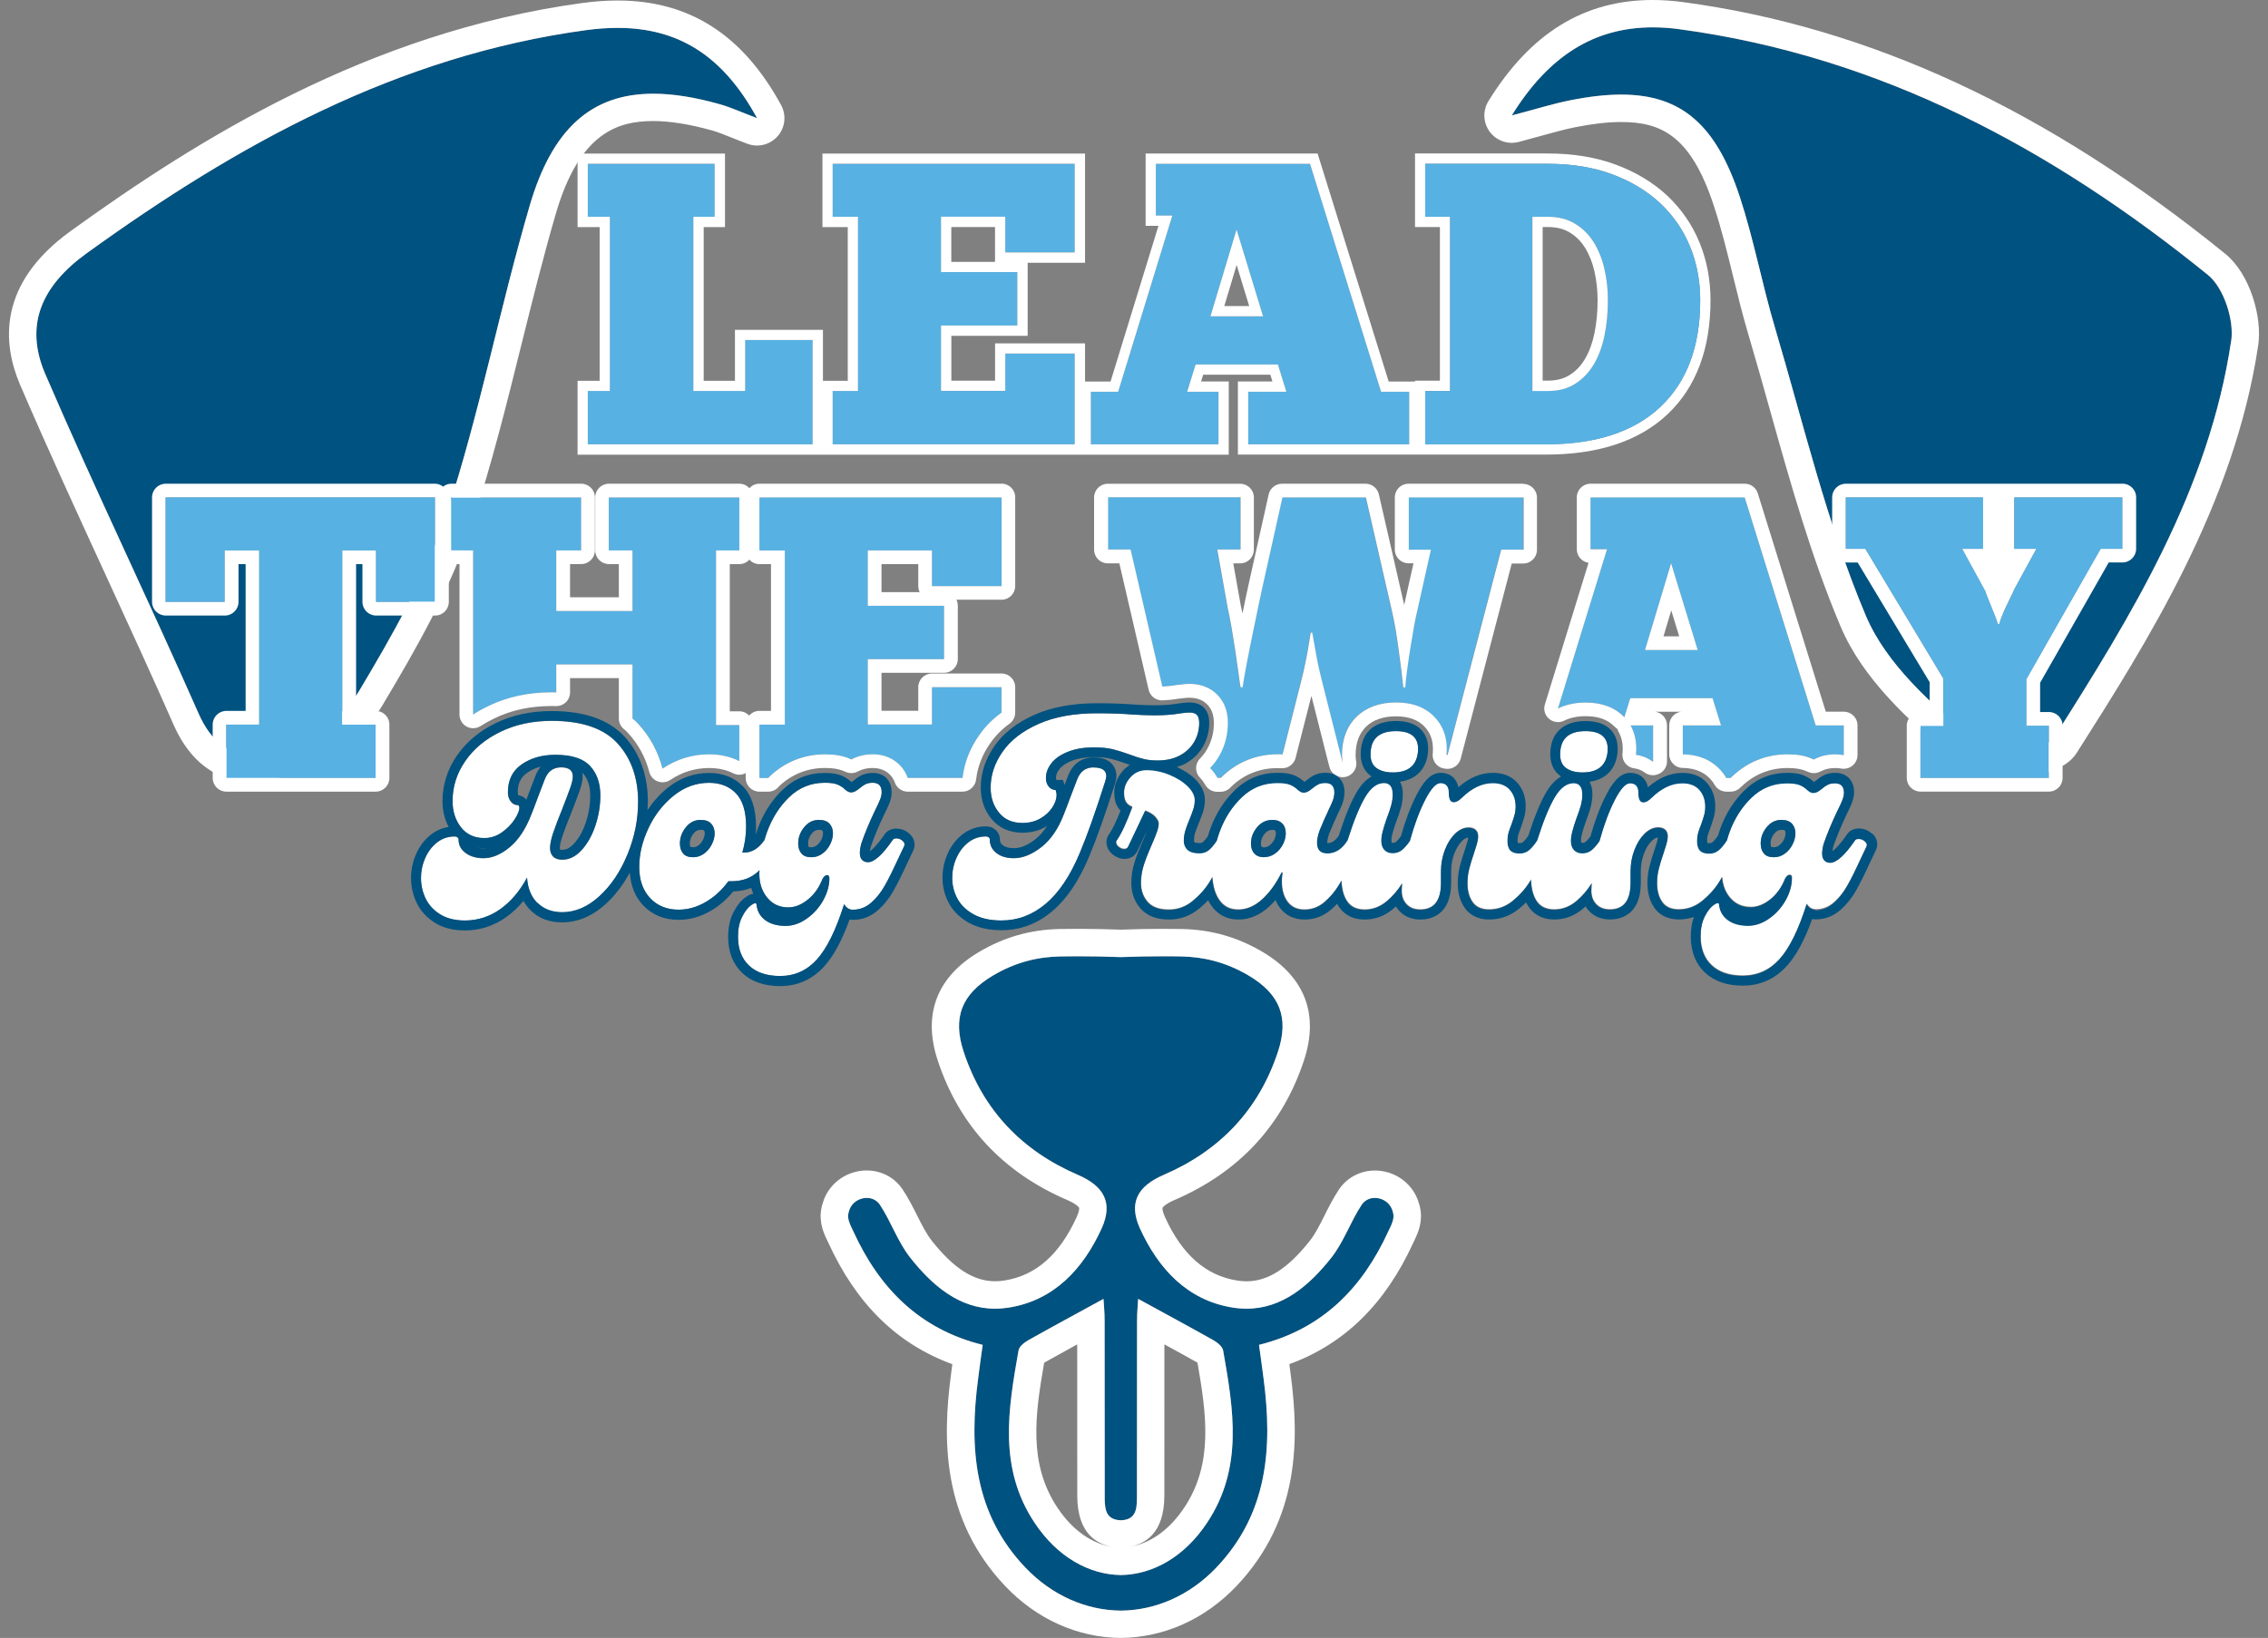 <?xml version="1.0" encoding="UTF-8"?>
<svg id="Layer_1" data-name="Layer 1" xmlns="http://www.w3.org/2000/svg" viewBox="0 0 446.16 322.3">
  <rect x="0" y="0" width="446.16" height="322.3" fill="#808080" stroke="none"/>
  <defs>
    <style>
      .cls-1 {
        fill: #57b1e3;
      }

      .cls-1, .cls-2, .cls-3, .cls-4 {
        stroke-width: 0px;
      }

      .cls-2 {
        fill: #005280;
      }

      .cls-3 {
        fill: none;
      }

      .cls-4 {
        fill: #fff;
      }
    </style>
  </defs>
  <g>
    <path class="cls-2" d="M330.42,5.76c-1.82-.25-3.59-.37-5.3-.37-11.49,0-20.48,5.6-27.73,17.33,4.82-1.26,8.1-2.3,11.45-2.97,3.72-.74,7.06-1.13,10.08-1.13,11.92,0,18.7,6.05,23.32,20.1,2.77,8.41,4.38,17.2,6.91,25.71,5.65,19.02,10.21,38.54,17.89,56.73,4,9.46,12.91,17.46,21.15,24.23,1.58,1.3,4.92,1.91,8.15,1.91,3.47,0,6.8-.71,7.65-2.05,15.41-24.27,30.58-48.96,34.91-78.13.61-4.11-1.46-10.48-4.57-13-30.53-24.76-64.31-43-103.93-48.35Z"/>
    <path class="cls-4" d="M437.74,49.93C402.77,21.58,367.9,5.38,331.14.42c-2.06-.28-4.08-.42-6.02-.42-13.48,0-24.05,6.51-32.31,19.89-1.16,1.87-1.06,4.26.25,6.04,1.03,1.39,2.65,2.18,4.33,2.18.45,0,.91-.06,1.37-.18,1.67-.44,3.15-.85,4.52-1.23,2.57-.71,4.6-1.27,6.61-1.67,3.46-.69,6.41-1.02,9.03-1.02,7.91,0,13.71,2.74,18.2,16.4,1.49,4.51,2.62,9.1,3.81,13.96.93,3.8,1.9,7.72,3.05,11.59,1.46,4.91,2.87,9.96,4.24,14.84,3.95,14.1,8.04,28.68,13.85,42.45,4.35,10.31,13.48,18.73,22.7,26.29,3.32,2.73,8.67,3.14,11.57,3.14,4.25,0,9.81-.79,12.2-4.55,13.83-21.77,31.03-48.87,35.7-80.22.81-5.48-1.6-14.01-6.5-17.98ZM438.91,67.11c-4.34,29.17-19.51,53.86-34.91,78.13-.85,1.34-4.18,2.05-7.65,2.05-3.22,0-6.57-.61-8.15-1.91-8.24-6.77-17.15-14.76-21.15-24.23-7.68-18.19-12.24-37.7-17.89-56.73-2.53-8.5-4.14-17.29-6.91-25.71-4.63-14.05-11.4-20.1-23.32-20.1-3.02,0-6.36.39-10.08,1.13-3.35.67-6.63,1.71-11.45,2.97,7.25-11.73,16.24-17.33,27.73-17.33,1.71,0,3.47.12,5.3.37,39.62,5.35,73.39,23.6,103.93,48.35,3.11,2.52,5.18,8.89,4.57,13Z"/>
    <path class="cls-2" d="M104.2,40.47c4.41-15.09,12.1-22.04,24.32-22.03,3.85,0,8.15.69,12.94,2.03,2.29.64,4.47,1.65,7.47,2.78-6.69-12.27-15.45-17.76-27.45-17.76-1.99,0-4.08.15-6.26.45C78.19,10.99,46.78,28.36,17.04,49.84c-8.88,6.41-12.28,14.13-8.13,23.77,9.65,22.43,20.3,44.43,30.15,66.78,2.57,5.83,6.21,8.08,10.38,8.08,2.48,0,5.15-.79,7.89-2.1,4.97-2.37,10.53-5.75,13.21-10.23,6.68-11.17,13.29-22.76,17.32-35.04,6.51-19.86,10.46-40.54,16.34-60.62Z"/>
    <path class="cls-4" d="M121.48.1h0c-2.21,0-4.56.17-6.99.5C72.43,6.34,38.64,27.59,13.89,45.47-.58,55.92.51,67.7,3.96,75.73c5.39,12.53,11.17,25.1,16.76,37.26,4.45,9.68,9.05,19.68,13.41,29.57,4.12,9.34,10.6,11.3,15.31,11.3,3.16,0,6.5-.86,10.21-2.63,7.66-3.66,12.74-7.69,15.51-12.33,6.69-11.19,13.58-23.2,17.81-36.13,3.78-11.53,6.74-23.43,9.6-34.95,2.12-8.52,4.31-17.33,6.79-25.84,4.68-16,12.31-18.16,19.15-18.16,3.29,0,7.15.62,11.49,1.83,1.24.35,2.52.86,4.13,1.51.89.36,1.84.74,2.89,1.13.62.23,1.26.35,1.9.35,1.53,0,3.02-.65,4.07-1.85,1.48-1.7,1.74-4.14.67-6.11C146.12,6.83,135.59.1,121.48.1ZM57.33,146.37c-2.74,1.31-5.41,2.1-7.89,2.1-4.17,0-7.81-2.25-10.38-8.08-9.85-22.35-20.5-44.35-30.15-66.78-4.15-9.64-.75-17.35,8.13-23.77C46.78,28.36,78.19,10.99,115.22,5.94c2.18-.3,4.26-.45,6.26-.45,12,0,20.77,5.49,27.45,17.76-3-1.13-5.18-2.14-7.47-2.78-4.79-1.34-9.09-2.03-12.94-2.03-12.22,0-19.91,6.95-24.32,22.03-5.88,20.08-9.83,40.76-16.34,60.62-4.02,12.28-10.64,23.87-17.32,35.04-2.68,4.49-8.24,7.86-13.21,10.23Z"/>
  </g>
  <g>
    <path class="cls-3" d="M235.57,268.13c-2.15-1.21-4.31-2.4-6.51-3.6-.01,9.78-.01,19.55-.01,29.33v.35c.03,7.6-3.93,9.7-7.04,10.18,4.16-.6,8.01-3.3,10.97-7.76,5.73-8.62,4.37-18.24,2.59-28.5Z"/>
    <path class="cls-3" d="M219.03,304.41c-3.12-.46-7.14-2.54-7.11-10.19v-.35c0-9.77,0-19.55-.01-29.33-2.2,1.2-4.36,2.39-6.51,3.6-1.78,10.21-3.15,19.86,2.59,28.5,3,4.52,6.91,7.22,11.03,7.77Z"/>
    <path class="cls-3" d="M220.48,304.52h-.16c-.12,0-.26-.03-.38-.03.16,0,.31.04.47.04.03,0,.06,0,.09,0h-.01Z"/>
    <path class="cls-2" d="M274.14,239.47c.04-.51-.11-1.04-.29-1.53-.53-1.4-1.97-2.24-3.37-2.24-.78,0-1.54.26-2.14.82-.16.15-.3.31-.42.48-2.23,3.35-3.54,7.37-6.03,10.5-4.33,5.47-9.64,10-16.65,10-.9,0-1.84-.08-2.8-.23-8.86-1.45-14.54-7.63-18.15-15.51-2.33-5.1-.5-8.38,4.69-10.61,10.98-4.73,18.63-12.73,22.41-24.14,2.27-6.79.4-11.41-5.72-15.05-4.51-2.68-8.91-3.69-13.25-3.77-1.19-.02-2.38-.03-3.57-.03-2.78,0-5.57.05-8.35.16-2.78-.11-5.57-.16-8.35-.16-1.19,0-2.38,0-3.57.03-4.34.09-8.74,1.1-13.25,3.77-6.12,3.64-7.99,8.26-5.72,15.05,3.78,11.41,11.43,19.4,22.41,24.14,5.19,2.23,7.02,5.51,4.69,10.61-3.61,7.89-9.29,14.07-18.15,15.51-.96.16-1.89.23-2.8.23-7.01,0-12.32-4.52-16.65-10-2.48-3.13-3.8-7.15-6.03-10.5-.12-.18-.26-.34-.42-.48-.6-.56-1.37-.82-2.14-.82-1.41,0-2.84.84-3.37,2.24-.18.48-.33,1.02-.29,1.53.08,1.01.58,1.88,1.02,2.81,5.1,11.15,12.96,19.23,25.45,22.34-.32,2.42-.65,4.58-.91,6.74-1.77,13.55-.8,26.43,9.27,37.04,5.34,5.62,12.08,8.45,18.82,8.51,6.74-.06,13.48-2.9,18.82-8.51,10.07-10.61,11.04-23.49,9.27-37.04-.26-2.16-.58-4.32-.91-6.74,12.49-3.11,20.35-11.19,25.45-22.34.43-.93.93-1.8,1.02-2.81ZM237.47,299.61c-4.49,6.78-10.74,10.22-16.98,10.31-6.24-.09-12.49-3.52-16.98-10.31-7.15-10.76-5.19-22.3-3.15-33.86.13-.8,1.15-1.6,1.94-2.05,4.8-2.7,9.66-5.32,14.78-8.12.06,1.1.22,2.68.22,4.26.02,11.34.02,22.69.02,34.03,0,2.4-.19,5.19,3.15,5.27h.04c3.35-.09,3.15-2.87,3.15-5.27,0-11.34,0-22.69.02-34.03,0-1.58.15-3.15.22-4.26,5.12,2.81,9.98,5.42,14.78,8.12.8.45,1.82,1.25,1.94,2.05,2.03,11.56,4,23.1-3.15,33.86Z"/>
    <path class="cls-4" d="M278.88,236.03c-1.3-3.42-4.68-5.71-8.41-5.71-2.19,0-4.26.81-5.83,2.27-.47.44-.88.92-1.22,1.43-1.15,1.74-2.04,3.5-2.89,5.2-.93,1.86-1.81,3.61-2.87,4.94-4.29,5.43-8.24,7.96-12.43,7.96-.62,0-1.27-.05-1.92-.16-6.13-1-10.75-5.07-14.12-12.44-.54-1.18-.53-1.77-.5-1.85,0,0,.34-.68,2.41-1.57,12.64-5.45,21.18-14.66,25.4-27.39,3.02-9.04.23-16.44-8.09-21.38-4.94-2.93-10.14-4.41-15.89-4.53-1.24-.02-2.46-.03-3.68-.03-2.77,0-5.58.05-8.35.16-2.77-.1-5.58-.16-8.35-.16-1.22,0-2.44.01-3.66.03-5.78.12-10.97,1.6-15.91,4.53-8.32,4.94-11.11,12.33-8.08,21.39,4.21,12.72,12.76,21.93,25.38,27.37,2.08.89,2.42,1.57,2.42,1.57.03.08.04.66-.5,1.85-3.37,7.37-7.99,11.44-14.12,12.44-.66.11-1.31.16-1.93.16-4.19,0-8.14-2.53-12.42-7.95-1.06-1.34-1.95-3.09-2.88-4.95-.86-1.7-1.74-3.46-2.89-5.19-.35-.52-.75-1-1.22-1.44-1.57-1.47-3.64-2.27-5.83-2.27-3.73,0-7.1,2.29-8.41,5.71-.52,1.37-.73,2.64-.63,3.88.15,1.85.82,3.24,1.31,4.26l.19.39c5.51,12.05,13.52,19.91,24.38,23.88-.1.77-.2,1.53-.29,2.29-1.61,12.29-1.85,28.15,10.71,41.39,6.17,6.49,14.22,10.11,22.68,10.19,8.56-.08,16.61-3.7,22.78-10.19,12.56-13.24,12.32-29.1,10.71-41.45-.09-.73-.18-1.47-.29-2.24,10.86-3.97,18.87-11.83,24.39-23.91l.17-.36c.49-1.02,1.17-2.41,1.31-4.26.1-1.24-.11-2.51-.63-3.88ZM247.67,264.63c.32,2.42.65,4.58.91,6.74,1.77,13.55.8,26.43-9.27,37.04-5.34,5.62-12.08,8.45-18.82,8.51-6.74-.06-13.48-2.9-18.82-8.51-10.07-10.61-11.04-23.49-9.27-37.04.26-2.16.58-4.32.91-6.74-12.49-3.11-20.35-11.19-25.45-22.34-.43-.93-.93-1.8-1.02-2.81-.04-.51.11-1.04.29-1.53.53-1.4,1.97-2.24,3.37-2.24.78,0,1.54.26,2.14.82.16.15.3.31.42.48,2.23,3.35,3.54,7.37,6.03,10.5,4.33,5.47,9.64,10,16.65,10,.9,0,1.84-.08,2.8-.23,8.86-1.45,14.54-7.63,18.15-15.51,2.33-5.1.5-8.38-4.69-10.61-10.98-4.73-18.63-12.73-22.41-24.14-2.27-6.79-.4-11.41,5.72-15.05,4.51-2.68,8.91-3.69,13.25-3.77,1.19-.02,2.38-.03,3.57-.03,2.78,0,5.57.05,8.35.16,2.78-.11,5.57-.16,8.35-.16,1.19,0,2.38,0,3.57.03,4.34.09,8.74,1.1,13.25,3.77,6.12,3.64,7.99,8.26,5.72,15.05-3.78,11.41-11.43,19.4-22.41,24.14-5.19,2.23-7.02,5.51-4.69,10.61,3.61,7.89,9.29,14.07,18.15,15.51.96.16,1.89.23,2.8.23,7.01,0,12.32-4.53,16.65-10,2.48-3.13,3.8-7.15,6.03-10.5.12-.18.26-.34.42-.48.6-.56,1.37-.82,2.14-.82,1.41,0,2.84.84,3.37,2.24.18.48.33,1.02.29,1.53-.08,1.01-.58,1.88-1.02,2.81-5.1,11.15-12.96,19.23-25.45,22.34Z"/>
    <path class="cls-4" d="M238.68,263.7c-4.8-2.7-9.66-5.32-14.78-8.12-.06,1.1-.22,2.68-.22,4.26-.02,11.34-.02,22.69-.02,34.03,0,2.4.19,5.19-3.15,5.27h-.04c-3.35-.09-3.15-2.87-3.15-5.27,0-11.34,0-22.69-.02-34.03,0-1.58-.15-3.15-.22-4.26-5.12,2.81-9.98,5.42-14.78,8.12-.8.45-1.82,1.25-1.94,2.05-2.03,11.56-4,23.1,3.15,33.86,4.49,6.78,10.74,10.22,16.98,10.31,6.24-.09,12.49-3.52,16.98-10.31,7.15-10.76,5.19-22.3,3.15-33.86-.13-.8-1.15-1.6-1.94-2.05ZM205.4,268.13c2.14-1.2,4.31-2.4,6.51-3.6.01,9.78.01,19.56.01,29.33v.35c-.03,7.66,3.99,9.73,7.11,10.19-4.12-.55-8.04-3.25-11.03-7.77-5.74-8.64-4.37-18.29-2.59-28.5ZM219.94,304.49c.12,0,.26.03.38.03h.07s.07,0,.07,0h.04s-.06,0-.09,0c-.16,0-.31-.03-.47-.04ZM222.01,304.39c3.11-.48,7.07-2.58,7.04-10.18v-.35c0-9.78,0-19.55.01-29.33,2.2,1.2,4.36,2.39,6.51,3.6,1.78,10.25,3.14,19.88-2.59,28.5-2.96,4.46-6.8,7.16-10.97,7.76Z"/>
  </g>
  <g>
    <polygon class="cls-3" points="195.74 51.53 195.74 49.68 195.74 44.67 187.15 44.67 187.15 51.53 195.74 51.53"/>
    <polygon class="cls-3" points="245.74 60.22 243.27 52.14 240.84 60.22 245.74 60.22"/>
    <polygon class="cls-3" points="330.33 125.21 328.77 120.11 327.24 125.21 330.33 125.21"/>
    <path class="cls-3" d="M308.79,73.8c1.24-.78,2.22-1.81,3.01-3.15.83-1.41,1.46-3.1,1.86-5.03.42-2.02.63-4.22.63-6.54,0-1.94-.21-3.85-.62-5.67-.4-1.74-1.02-3.3-1.84-4.63-.79-1.27-1.77-2.26-3.01-3.02-1.17-.72-2.64-1.08-4.35-1.08h-.98v30.24h.98c1.73,0,3.15-.36,4.33-1.11Z"/>
    <path class="cls-3" d="M149.38,139.88h2.3v-28.88h-2.3c-.78,0-1.47-.34-1.96-.88-.49.53-1.18.88-1.96.88h-1.89v28.96h1.89c.77,0,1.45.33,1.94.84.49-.55,1.19-.92,1.99-.92Z"/>
    <path class="cls-3" d="M173.41,111v5.51h7.51c-.17-.36-.27-.76-.27-1.18v-4.33h-7.23Z"/>
    <polygon class="cls-1" points="146.59 76.93 136.4 76.93 136.4 42.65 140.59 42.65 140.59 32.23 115.63 32.23 115.63 42.65 119.97 42.65 119.97 76.93 115.63 76.93 115.63 87.43 159.86 87.43 159.86 66.9 146.59 66.9 146.59 76.93"/>
    <polygon class="cls-1" points="197.76 76.93 185.13 76.93 185.13 64.05 200.13 64.05 200.13 53.55 185.13 53.55 185.13 42.65 197.76 42.65 197.76 49.68 211.42 49.68 211.42 32.23 163.8 32.23 163.8 42.65 168.78 42.65 168.78 76.93 163.8 76.93 163.8 87.43 211.42 87.43 211.42 69.58 197.76 69.58 197.76 76.93"/>
    <path class="cls-1" d="M239.7,77.09h-6.16l1.66-5.37h16.19l1.66,5.37h-7.5v10.35h31.67v-10.35h-5.53l-13.98-44.86h-30.33v10.19h3.24l-10.66,34.67h-5.37v10.35h25.11v-10.35ZM243.25,45.18l5.21,17.06h-10.35l5.13-17.06Z"/>
    <path class="cls-4" d="M241.72,89.45v-14.39h-5.44l.41-1.33h13.21l.41,1.33h-6.79v14.39h60.62c10.28,0,18.32-2.67,23.9-7.94,5.61-5.3,8.45-12.85,8.45-22.44,0-4.04-.73-7.86-2.16-11.35-1.45-3.52-3.58-6.61-6.33-9.2-2.74-2.57-6.12-4.62-10.07-6.1-3.92-1.47-8.45-2.22-13.46-2.22h-26.11v14.47h4.9v30.24h-4.9v.16h-5.18l-13.54-43.44-.44-1.42h-33.83v14.23h2.52l-9.42,30.63h-5.02v-7.5h-17.7v7.34h-8.6v-8.83h15.01v-14.37h11.29v-21.49h-51.66v14.47h4.98v30.24h-4.88v-10.03h-17.31v10.03h-6.15v-30.24h4.19v-14.47h-29v14.47h4.34v30.24h-4.34v14.54h128.11ZM280.37,76.93h4.9v-34.28h-4.9v-10.43h24.09c4.79,0,9.04.7,12.75,2.09,3.71,1.4,6.84,3.29,9.4,5.69,2.55,2.4,4.5,5.23,5.85,8.49,1.34,3.27,2.01,6.79,2.01,10.58,0,9.06-2.6,16.05-7.82,20.97-5.21,4.92-12.72,7.38-22.51,7.38h-23.77v-10.5ZM159.86,87.43h-44.23v-10.5h4.34v-34.28h-4.34v-10.43h24.96v10.43h-4.19v34.28h10.19v-10.03h13.27v20.53ZM211.42,87.43h-47.62v-10.5h4.98v-34.28h-4.98v-10.43h47.62v17.45h-13.66v-7.03h-12.64v10.9h15.01v10.5h-15.01v12.87h12.64v-7.34h13.66v17.85ZM195.74,44.67v6.86h-8.6v-6.86h8.6ZM214.59,77.09h5.37l10.66-34.67h-3.24v-10.19h30.33l13.98,44.86h5.53v10.35h-31.67v-10.35h7.5l-1.66-5.37h-16.19l-1.66,5.37h6.16v10.35h-25.11v-10.35Z"/>
    <path class="cls-4" d="M243.25,45.18l-5.13,17.06h10.35l-5.21-17.06ZM245.74,60.22h-4.9l2.43-8.08,2.47,8.08Z"/>
    <path class="cls-1" d="M326.65,80.05c5.21-4.92,7.82-11.91,7.82-20.97,0-3.79-.67-7.32-2.01-10.58-1.34-3.26-3.29-6.09-5.85-8.49-2.55-2.4-5.69-4.29-9.4-5.69-3.71-1.39-7.96-2.09-12.75-2.09h-24.09v10.43h4.9v34.28h-4.9v10.5h23.77c9.79,0,17.3-2.46,22.51-7.38ZM301.46,42.65h3c2.11,0,3.91.46,5.41,1.38,1.5.92,2.72,2.15,3.67,3.67.95,1.53,1.65,3.28,2.09,5.25.45,1.97.67,4.02.67,6.12,0,2.48-.22,4.79-.67,6.95-.45,2.16-1.15,4.04-2.09,5.65-.95,1.61-2.17,2.88-3.67,3.83-1.5.95-3.3,1.42-5.41,1.42h-3v-34.28Z"/>
    <path class="cls-4" d="M309.87,75.51c1.5-.95,2.72-2.22,3.67-3.83.95-1.61,1.65-3.49,2.09-5.65.45-2.16.67-4.47.67-6.95,0-2.11-.22-4.15-.67-6.12-.45-1.97-1.15-3.72-2.09-5.25-.95-1.53-2.17-2.75-3.67-3.67-1.5-.92-3.3-1.38-5.41-1.38h-3v34.28h3c2.11,0,3.91-.47,5.41-1.42ZM303.48,44.67h.98c1.72,0,3.18.36,4.35,1.08,1.24.76,2.22,1.75,3.01,3.02.82,1.33,1.44,2.89,1.84,4.63.41,1.82.62,3.73.62,5.67,0,2.32-.21,4.52-.63,6.54-.4,1.93-1.02,3.62-1.86,5.03-.79,1.34-1.77,2.37-3.01,3.15-1.18.75-2.6,1.11-4.33,1.11h-.98v-30.24Z"/>
    <polygon class="cls-1" points="32.57 118.43 44.21 118.43 44.21 108.31 51 108.31 51 142.58 44.52 142.58 44.52 153.09 73.89 153.09 73.89 142.58 67.34 142.58 67.34 108.31 73.97 108.31 73.97 118.43 85.58 118.43 85.58 97.87 32.57 97.87 32.57 118.43"/>
    <path class="cls-1" d="M140.87,108.31h4.58v-10.43h-25.68v10.43h4.66v11.92h-14.99v-11.92h4.89v-10.43h-25.6v10.43h4.35v32.29c.91-.6,1.9-1.14,2.94-1.64,3.7-1.82,7.91-2.73,12.46-2.73.31,0,.65,0,.96.03v-5.52h14.99v10.64c.42.34.83.73,1.2,1.14,2.26,2.47,3.83,5.39,4.71,8.72,2.78-1.87,5.85-2.81,9.16-2.81,2.19,0,4.19.44,5.96,1.33v-7.1h-4.58v-34.35Z"/>
    <path class="cls-1" d="M149.38,108.31h5v34.27h-5v10.51h1.74c.08-.1.18-.21.29-.31,2.97-2.84,6.74-4.35,10.85-4.35,1.98,0,3.49.26,4.81.83.13.08.26.13.39.18.1-.05.21-.1.31-.16,1.17-.57,2.47-.86,3.93-.86,3.28,0,5.85,1.85,6.87,4.66h10.77c.34-2.94,1.4-5.75,3.25-8.38,1.17-1.69,2.65-3.2,4.42-4.48v-5h-13.69v7.34h-12.62v-12.85h15.01v-10.51h-15.01v-10.9h12.62v7.03h13.69v-17.46h-47.64v10.43Z"/>
    <path class="cls-4" d="M197.02,95.18h-47.64c-.78,0-1.47.34-1.96.88-.49-.53-1.18-.88-1.96-.88h-25.68c-1.49,0-2.69,1.21-2.69,2.69v10.43c0,1.49,1.21,2.69,2.69,2.69h1.96v6.53h-9.6v-6.53h2.2c1.49,0,2.69-1.21,2.69-2.69v-10.43c0-1.49-1.21-2.69-2.69-2.69h-25.6c-.6,0-1.13.23-1.57.57-.45-.33-.97-.57-1.57-.57h-53c-1.49,0-2.69,1.21-2.69,2.69v20.56c0,1.49,1.21,2.69,2.69,2.69h11.63c1.49,0,2.69-1.21,2.69-2.69v-7.43h1.4v28.88h-3.79c-1.49,0-2.69,1.21-2.69,2.69v10.51c0,1.49,1.21,2.69,2.69,2.69h29.38c1.49,0,2.69-1.21,2.69-2.69v-10.51c0-1.49-1.21-2.69-2.69-2.69h-3.86v-28.88h1.25v7.43c0,1.49,1.21,2.69,2.69,2.69h11.61c1.49,0,2.69-1.21,2.69-2.69v-7.52c.15.03.29.09.45.09h1.65v29.6c0,.99.54,1.9,1.41,2.37.4.22.84.32,1.28.32.52,0,1.03-.15,1.48-.44.78-.51,1.66-1,2.62-1.46,3.34-1.65,7.13-2.47,11.31-2.47.06,0,.12,0,.18,0,.19,0,.38,0,.56.02.07,0,.15,0,.22,0,.67,0,1.32-.25,1.82-.71.55-.51.87-1.23.87-1.98v-2.82h9.6v7.95c0,.81.37,1.58,1,2.09.33.26.63.55.87.83,1.98,2.17,3.36,4.72,4.13,7.63.22.84.84,1.52,1.66,1.83.31.12.63.17.95.17.53,0,1.05-.16,1.5-.46,2.32-1.56,4.89-2.35,7.65-2.35,1.77,0,3.37.35,4.75,1.04.38.19.79.28,1.2.28s.85-.12,1.24-.32v.96c0,1.49,1.21,2.69,2.69,2.69h1.74c.85,0,1.65-.4,2.16-1.08,2.45-2.33,5.56-3.58,8.98-3.58,1.55,0,2.68.18,3.64.57.19.1.37.18.56.25.32.13.66.19,1,.19.41,0,.83-.09,1.2-.28l.31-.15c.79-.38,1.68-.58,2.73-.58,2.06,0,3.69,1.08,4.34,2.88.39,1.07,1.4,1.78,2.53,1.78h10.77c1.37,0,2.52-1.03,2.68-2.39.29-2.52,1.23-4.93,2.78-7.14,1.02-1.47,2.29-2.76,3.79-3.84.7-.51,1.12-1.32,1.12-2.19v-5c0-1.49-1.21-2.69-2.69-2.69h-13.69c-1.49,0-2.69,1.21-2.69,2.69v4.64h-7.23v-7.47h12.32c1.49,0,2.69-1.21,2.69-2.69v-10.51c0-.42-.1-.83-.27-1.18h8.87c1.49,0,2.69-1.21,2.69-2.69v-17.46c0-1.49-1.21-2.69-2.69-2.69ZM180.92,116.51h-7.51v-5.51h7.23v4.33c0,.42.1.83.27,1.18ZM197.02,115.33h-13.69v-7.03h-12.62v10.9h15.01v10.51h-15.01v12.85h12.62v-7.34h13.69v5c-1.77,1.27-3.25,2.78-4.42,4.48-1.85,2.63-2.91,5.44-3.25,8.38h-10.77c-1.01-2.81-3.59-4.66-6.87-4.66-1.46,0-2.76.29-3.93.86-.1.05-.21.1-.31.16-.13-.05-.26-.1-.39-.18-1.33-.57-2.84-.83-4.81-.83-4.11,0-7.88,1.51-10.85,4.35-.1.1-.21.21-.29.31h-1.74v-10.51h5v-34.27h-5v-10.43h47.64v17.46ZM145.45,149.76c-1.77-.88-3.77-1.33-5.96-1.33-3.3,0-6.37.94-9.16,2.81-.88-3.33-2.45-6.24-4.71-8.72-.36-.42-.78-.81-1.2-1.14v-10.64h-14.99v5.52c-.31-.03-.65-.03-.96-.03-4.55,0-8.77.91-12.46,2.73-1.04.49-2.03,1.04-2.94,1.64v-32.29h-4.35v-10.43h25.6v10.43h-4.89v11.92h14.99v-11.92h-4.66v-10.43h25.68v10.43h-4.58v34.35h4.58v7.1ZM145.45,139.96h-1.89v-28.96h1.89c.78,0,1.47-.34,1.96-.88.49.53,1.18.88,1.96.88h2.3v28.88h-2.3c-.8,0-1.5.36-1.99.92-.49-.51-1.17-.84-1.94-.84ZM85.58,118.43h-11.61v-10.12h-6.64v34.27h6.56v10.51h-29.38v-10.51h6.48v-34.27h-6.79v10.12h-11.63v-20.56h53v20.56Z"/>
    <path class="cls-1" d="M277.09,108.15h4.35l-2.68,12c-.21.86-.44,1.95-.68,3.28-.23,1.35-.47,2.76-.7,4.19-.23,1.46-.44,2.86-.62,4.24-.21,1.35-.31,2.5-.36,3.38h-.39c-.1-.99-.23-2.13-.39-3.38-.16-1.28-.34-2.6-.52-3.96-.18-1.38-.39-2.76-.62-4.19-.26-1.43-.52-2.76-.83-4.03l-5-21.81h-16.42l-3.96,17.77c-.42,1.9-.83,3.88-1.25,5.93-.42,2.06-.83,4.01-1.2,5.85-.36,1.82-.68,3.46-.94,4.89-.26,1.41-.42,2.39-.47,2.91h-.42c-.1-.57-.23-1.54-.42-2.89-.18-1.33-.39-2.78-.62-4.35-.26-1.54-.49-3.07-.75-4.61-.26-1.54-.52-2.76-.73-3.72l-2.06-11.53h4.58v-10.28h-26.05v10.28h4.42l6.24,26.96c.96-.05,1.9-.13,2.73-.29l1.14-.13c.49-.08.99-.1,1.48-.1,3.04,0,4.84,1.35,5.8,2.5,1.17,1.35,1.74,3.1,1.74,5.18,0,2.32-.55,4.48-1.67,6.45-.49.88-1.12,1.69-1.82,2.42.62.65,1.09,1.33,1.46,1.95h.65c.13-.13.23-.23.36-.36,2.97-2.81,6.71-4.29,10.82-4.29.34,0,.65,0,.96.03l3.64-14.31c.16-.6.31-1.3.52-2.13.18-.86.36-1.74.55-2.65.18-.91.34-1.82.47-2.68.13-.88.26-1.59.36-2.19h.31c.1.65.23,1.38.39,2.21.16.86.31,1.72.47,2.6.16.91.34,1.8.55,2.65.21.88.42,1.64.57,2.34l3.72,14.73.31,1.2c-.08-.34-.1-.7-.13-1.09-.03-.21-.03-.44-.03-.68,0-6.22,4.16-10.23,10.62-10.23,3.3,0,5.91,1.01,7.7,2.99,1.2,1.27,2.55,3.56,2.24,7.16,0,.05,0,.1-.03.16l.23.03,10.56-40.41h4.35v-10.28h-22.59v10.28Z"/>
    <path class="cls-4" d="M299.67,95.18h-22.59c-1.49,0-2.69,1.21-2.69,2.69v10.28c0,1.49,1.21,2.69,2.69,2.69h.98l-1.83,8.19-4.98-21.76c-.28-1.22-1.37-2.09-2.63-2.09h-16.42c-1.26,0-2.36.88-2.63,2.11l-3.96,17.77c-.4,1.82-.8,3.7-1.19,5.65-.12-.6-.23-1.13-.34-1.6l-1.47-8.26h1.36c1.49,0,2.69-1.21,2.69-2.69v-10.28c0-1.49-1.21-2.69-2.69-2.69h-26.05c-1.49,0-2.69,1.21-2.69,2.69v10.28c0,1.49,1.21,2.69,2.69,2.69h2.28l5.76,24.87c.28,1.23,1.38,2.09,2.62,2.09.05,0,.1,0,.15,0,1.24-.07,2.17-.16,2.98-.31l1.05-.12c.42-.06.77-.09,1.18-.09,1.62,0,2.88.52,3.74,1.54.76.87,1.11,1.99,1.11,3.44,0,1.88-.43,3.56-1.32,5.13-.36.65-.84,1.28-1.42,1.88-1,1.04-1.01,2.69,0,3.74.4.41.75.89,1.07,1.44.48.83,1.37,1.34,2.33,1.34h.65c.71,0,1.4-.28,1.9-.79l.37-.37c2.4-2.27,5.5-3.5,8.92-3.5.06,0,.13,0,.19,0,.19,0,.37,0,.55.02.08,0,.15,0,.23,0,1.22,0,2.3-.83,2.61-2.03l3.11-12.2,3.23,12.77.32,1.22c.32,1.21,1.41,2.01,2.6,2.01.21,0,.43-.03.65-.08,1.43-.35,2.31-1.79,1.98-3.22-.05-.21-.05-.43-.07-.66,0-.05,0-.1-.01-.15-.01-.1,0-.22,0-.34,0-4.72,2.96-7.53,7.92-7.53,2.52,0,4.44.71,5.71,2.11.84.89,1.75,2.45,1.56,5.02-.11.6-.01,1.22.28,1.77.42.77,1.19,1.29,2.07,1.39l.23.03c.1.01.2.02.3.02,1.21,0,2.29-.82,2.6-2.01l10.04-38.4h2.27c1.49,0,2.69-1.21,2.69-2.69v-10.28c0-1.49-1.21-2.69-2.69-2.69ZM299.67,108.15h-4.35l-10.56,40.41-.23-.03c.03-.05.03-.1.03-.16.31-3.59-1.04-5.88-2.24-7.16-1.8-1.98-4.4-2.99-7.7-2.99-6.45,0-10.62,4.01-10.62,10.23,0,.23,0,.47.03.68.03.39.05.75.13,1.09l-.31-1.2-3.72-14.73c-.16-.7-.36-1.46-.57-2.34-.21-.86-.39-1.74-.55-2.65-.16-.88-.31-1.74-.47-2.6-.16-.83-.29-1.56-.39-2.21h-.31c-.1.6-.23,1.3-.36,2.19-.13.86-.29,1.77-.47,2.68-.18.91-.36,1.8-.55,2.65-.21.83-.36,1.54-.52,2.13l-3.64,14.31c-.31-.03-.62-.03-.96-.03-4.11,0-7.86,1.48-10.82,4.29-.13.13-.23.23-.36.36h-.65c-.36-.62-.83-1.3-1.46-1.95.7-.73,1.33-1.54,1.82-2.42,1.12-1.98,1.67-4.14,1.67-6.45,0-2.08-.57-3.83-1.74-5.18-.96-1.14-2.76-2.5-5.8-2.5-.49,0-.99.03-1.48.1l-1.14.13c-.83.16-1.77.23-2.73.29l-6.24-26.96h-4.42v-10.28h26.05v10.28h-4.58l2.06,11.53c.21.96.47,2.19.73,3.72.26,1.54.49,3.07.75,4.61.23,1.56.44,3.02.62,4.35.18,1.35.31,2.32.42,2.89h.42c.05-.52.21-1.51.47-2.91.26-1.43.57-3.07.94-4.89.36-1.85.78-3.8,1.2-5.85.42-2.06.83-4.03,1.25-5.93l3.96-17.77h16.42l5,21.81c.31,1.27.57,2.6.83,4.03.23,1.43.44,2.81.62,4.19.18,1.35.36,2.68.52,3.96.16,1.25.29,2.39.39,3.38h.39c.05-.88.16-2.03.36-3.38.18-1.38.39-2.78.62-4.24.23-1.43.47-2.84.7-4.19.23-1.33.47-2.42.68-3.28l2.68-12h-4.35v-10.28h22.59v10.28Z"/>
    <path class="cls-1" d="M321.82,148.53c1.25.16,2.37.62,3.3,1.33.03-.03.05-.03.08-.03v-7.1h-4.45c.73,1.33,1.3,3.17,1.09,5.65,0,.05,0,.1-.03.16Z"/>
    <path class="cls-1" d="M343.21,97.87h-30.34v10.2h3.25l-9.65,31.33c1.53-.75,3.38-1.17,5.44-1.17,3.25,0,5.8.99,7.62,2.89l1.17-3.75h16.18l1.67,5.36h-7.52v5.7c3.88.03,6.22,1.72,7.49,3.17.42.47.78.96,1.07,1.48h.83c.13-.1.23-.21.34-.31,2.97-2.84,6.71-4.35,10.85-4.35,1.95,0,3.49.26,4.81.86.13.05.26.1.39.16.1-.05.21-.1.31-.16,1.14-.57,2.47-.86,3.9-.86.57,0,1.15.05,1.67.16v-5.85h-5.52l-13.97-44.86ZM323.61,127.9l5.13-17.07,5.23,17.07h-10.36Z"/>
    <path class="cls-4" d="M362.7,140.04h-3.53l-13.38-42.97c-.35-1.13-1.39-1.89-2.57-1.89h-30.34c-1.49,0-2.69,1.21-2.69,2.69v10.2c0,1.36,1,2.48,2.31,2.67l-8.59,27.87c-.32,1.03,0,2.14.83,2.84.5.42,1.12.64,1.75.64.4,0,.81-.09,1.19-.28,1.19-.59,2.66-.89,4.25-.89,2.49,0,4.35.67,5.68,2.06.17.18.36.33.57.45.05.2.13.4.24.59.63,1.15.89,2.5.78,4.02-.11.59-.02,1.21.27,1.75.41.77,1.17,1.29,2.04,1.4.75.09,1.43.37,2.02.81.48.36,1.05.54,1.62.54.3,0,.6-.05.89-.15,1.09-.34,1.89-1.36,1.89-2.57v-7.1c0-1.36-1-2.48-2.31-2.67h5.06c-1.3.19-2.31,1.31-2.31,2.67v5.7c0,1.48,1.19,2.68,2.68,2.69,2.92.02,4.59,1.24,5.48,2.25.32.36.56.69.73,1.01.47.86,1.38,1.4,2.36,1.4h.83c.61,0,1.21-.21,1.68-.59.21-.17.39-.34.56-.51,2.42-2.31,5.53-3.55,8.94-3.55,1.59,0,2.77.2,3.71.62l.49.2c.32.13.66.19,1,.19.41,0,.83-.1,1.2-.28l.31-.15c.77-.38,1.67-.58,2.7-.58.4,0,.8.04,1.14.1.18.04.35.05.53.05.62,0,1.22-.21,1.71-.61.62-.51.99-1.28.99-2.08v-5.85c0-1.49-1.21-2.69-2.69-2.69ZM362.7,148.59c-.52-.1-1.09-.16-1.67-.16-1.43,0-2.76.29-3.9.86-.1.05-.21.1-.31.16-.13-.05-.26-.1-.39-.16-1.33-.6-2.86-.86-4.81-.86-4.14,0-7.88,1.51-10.85,4.35-.1.1-.21.21-.34.31h-.83c-.29-.52-.65-1.01-1.07-1.48-1.27-1.46-3.62-3.15-7.49-3.17v-5.7h7.52l-1.67-5.36h-16.18l-1.17,3.75c-1.82-1.9-4.37-2.89-7.62-2.89-2.06,0-3.9.42-5.44,1.17l9.65-31.33h-3.25v-10.2h30.34l13.97,44.86h5.52v5.85ZM320.75,142.73h4.45v7.1s-.05,0-.08.03c-.94-.7-2.06-1.17-3.3-1.33.03-.05.03-.1.03-.16.21-2.47-.36-4.32-1.09-5.65Z"/>
    <path class="cls-4" d="M323.61,127.9h10.36l-5.23-17.07-5.13,17.07ZM330.33,125.21h-3.09l1.53-5.1,1.56,5.1Z"/>
    <path class="cls-1" d="M396.26,107.99h4.35l-4.35,7.96c-.21.49-.47,1.04-.78,1.67-.31.65-.62,1.27-.91,1.9-.29.62-.55,1.25-.78,1.82-.23.57-.39,1.04-.44,1.43h-.31c-.1-.34-.26-.78-.47-1.35-.21-.57-.47-1.2-.73-1.82-.26-.62-.49-1.22-.73-1.82-.26-.57-.42-1.04-.52-1.41l-4.58-8.38h4.11v-10.12h-27.01v10.12h3.85l15.33,25.5v9.32h-4.5v10.28h25.27v-10.28h-4.42v-9.16l14.62-25.66h4.27v-10.12h-21.26v10.12Z"/>
    <path class="cls-4" d="M417.52,95.18h-54.41c-1.49,0-2.69,1.21-2.69,2.69v10.12c0,1.49,1.21,2.69,2.69,2.69h2.33l14.16,23.55v5.87h-1.81c-1.49,0-2.69,1.21-2.69,2.69v10.28c0,1.49,1.21,2.69,2.69,2.69h25.27c1.49,0,2.69-1.21,2.69-2.69v-10.28c0-1.49-1.21-2.69-2.69-2.69h-1.73v-5.75l13.5-23.68h2.7c1.49,0,2.69-1.21,2.69-2.69v-10.12c0-1.49-1.21-2.69-2.69-2.69ZM417.52,107.99h-4.27l-14.62,25.66v9.16h4.42v10.28h-25.27v-10.28h4.5v-9.32l-15.33-25.5h-3.85v-10.12h27.01v10.12h-4.11l4.58,8.38c.1.36.26.83.52,1.41.23.6.47,1.2.73,1.82.26.62.52,1.25.73,1.82.21.57.36,1.01.47,1.35h.31c.05-.39.21-.86.44-1.43.23-.57.49-1.2.78-1.82.29-.62.6-1.25.91-1.9.31-.62.57-1.17.78-1.67l4.35-7.96h-4.35v-10.12h21.26v10.12Z"/>
  </g>
  <g>
    <path class="cls-3" d="M350.9,165.25c.23-.46.34-.88.34-1.27s-.12-.53-.17-.59c-.02-.02-.2-.1-.62-.1-.57,0-.99.22-1.41.73-.5.62-.74,1.24-.74,1.97,0,.33.06.56.14.67.03.02.19.07.5.07.38,0,.69-.1,1.01-.34.4-.3.71-.67.94-1.13Z"/>
    <path class="cls-3" d="M112.44,159.82c-.79,1.94-1.39,3.51-1.78,4.68-.43,1.28-.52,1.99-.52,2.37,0,.19.03.29.02.29,0,0,0,0,0,0,0,0,.11.06.43.06.53,0,1.35-.13,2.37-1.26.96-1.06,1.73-2.44,2.29-4.12.58-1.74.87-3.52.87-5.3,0-1.91-.49-3.37-1.51-4.47-.02-.02-.04-.04-.05-.06.05.26.07.52.07.78,0,.77-.2,1.7-.64,2.93-.35,1-.87,2.35-1.55,4.1Z"/>
    <path class="cls-3" d="M250.98,163.98c0-.13-.01-.45-.13-.57-.09-.09-.26-.13-.52-.13-.65,0-1.11.22-1.54.74-.51.62-.75,1.24-.75,1.95,0,.18.02.5.15.64.03.03.09.1.39.1.42,0,.77-.11,1.1-.35.41-.3.72-.66.95-1.12.23-.46.34-.88.34-1.27Z"/>
    <path class="cls-3" d="M105.31,152.71c.27-.73.63-1.35,1.07-1.87-.98.25-1.86.65-2.65,1.19-1.28.88-1.88,2.11-1.88,3.86,0,.25.04.44.13.6h.09c.54.09,1.09.37,1.48.85.19-.5.41-1.08.66-1.76.44-1.16.81-2.12,1.1-2.87Z"/>
    <path class="cls-3" d="M95.79,166.86c-.18.01-.36.02-.54.02-.5,0-.98-.04-1.45-.11.38.1.82.16,1.3.16.23,0,.46-.02.69-.06Z"/>
    <path class="cls-3" d="M161.9,163.98c0-.4-.12-.54-.17-.59-.02-.02-.2-.1-.62-.1-.57,0-.99.22-1.41.73-.5.62-.74,1.25-.74,1.97,0,.33.06.56.15.67.03.02.19.07.5.07.38,0,.7-.11,1.01-.34.4-.3.71-.67.94-1.13.23-.45.34-.88.34-1.27Z"/>
    <path class="cls-3" d="M138.29,165.25c.23-.46.34-.88.34-1.27s-.12-.53-.17-.59c-.02-.02-.2-.1-.62-.1-.57,0-.99.22-1.41.73-.5.62-.74,1.24-.74,1.97,0,.33.06.56.14.67.03.02.19.07.5.07.38,0,.69-.1,1.01-.34.4-.3.71-.67.94-1.13Z"/>
    <path class="cls-4" d="M123.44,168.1c1.38-3.38,2.07-6.82,2.07-10.31,0-4.69-1.35-8.52-4.04-11.49-2.7-2.96-7.02-4.44-12.98-4.44-3.73,0-7.07.72-10.04,2.15-2.96,1.43-5.28,3.35-6.94,5.77-1.66,2.41-2.5,5.04-2.5,7.86,0,2.03.55,3.75,1.65,5.17,1.1,1.42,2.63,2.12,4.6,2.12,1.23,0,2.37-.37,3.42-1.1,1.05-.73,1.89-1.58,2.52-2.55.63-.97.95-1.73.95-2.3,0-.33-.12-.52-.35-.55-.53,0-.98-.24-1.35-.72-.37-.48-.55-1.09-.55-1.82,0-2.4.91-4.22,2.72-5.47,1.82-1.25,4.02-1.87,6.62-1.87,3.2,0,5.47.73,6.82,2.2,1.35,1.47,2.02,3.4,2.02,5.79,0,2-.32,3.97-.97,5.92-.65,1.95-1.55,3.55-2.7,4.82-1.15,1.26-2.42,1.9-3.82,1.9-.8,0-1.4-.21-1.8-.62-.4-.42-.6-.97-.6-1.67,0-.77.21-1.76.62-3,.42-1.23,1.02-2.83,1.82-4.79.67-1.7,1.17-3.04,1.52-4.02.35-.98.52-1.74.52-2.27,0-1.2-.77-1.8-2.3-1.8s-2.65.8-3.24,2.4c-.3.77-.67,1.72-1.1,2.87-.43,1.15-.77,2.04-1,2.67l-.55,1.4c-1.1,2.83-2.51,4.96-4.25,6.39-1.73,1.43-3.45,2.15-5.14,2.15-1.4,0-2.56-.34-3.5-1.02-.93-.68-1.4-1.57-1.4-2.67,0-.17-.07-.31-.22-.42-.15-.12-.32-.17-.53-.17-1.3,0-2.45.38-3.44,1.15-1,.77-1.78,1.78-2.35,3.05-.56,1.27-.85,2.58-.85,3.95,0,1.46.31,2.83.92,4.09.62,1.27,1.57,2.3,2.87,3.1,1.3.8,2.91,1.2,4.84,1.2,2.53,0,4.84-.74,6.94-2.22,2.1-1.48,3.86-3.55,5.29-6.22.13,2.1.81,3.76,2.02,4.99,1.21,1.23,2.84,1.85,4.87,1.85,2.6,0,5.04-1.06,7.34-3.17,2.3-2.11,4.14-4.86,5.52-8.24Z"/>
    <path class="cls-4" d="M176.84,168.67l1-2.1c.2-.4.12-.77-.25-1.1-.37-.33-.78-.5-1.25-.5-.37,0-.62.12-.75.35-2,2.9-3.61,4.34-4.84,4.34-.47,0-.85-.15-1.15-.45-.3-.3-.45-.78-.45-1.45,0-.37.08-.92.25-1.65.7-2.06,1.61-4.28,2.75-6.64.46-.93.8-1.66,1-2.17.2-.52.3-.99.3-1.42,0-1.23-.58-1.85-1.75-1.85-.57,0-1.03.09-1.4.27-.37.18-.77.46-1.2.82-.33.27-.63.47-.87.6-.25.13-.54.2-.87.2-.3,0-.67-.18-1.1-.55-.4-.4-.88-.72-1.45-.97-.57-.25-1.42-.37-2.55-.37-2.7,0-5.02.93-6.97,2.8-1.95,1.86-3.42,4.19-4.42,6.97-.18.5-.33,1-.48,1.5,0,0-.02.01-.02.02-1.13,1.63-2.46,2.45-3.99,2.45h-.35c.5-1.66.75-3.38.75-5.14,0-2.96-.67-5.13-2-6.52-1.33-1.38-3.1-2.07-5.29-2.07-2.53,0-4.84.84-6.94,2.52-2.1,1.68-3.75,3.81-4.97,6.39-1.22,2.58-1.82,5.14-1.82,7.66s.71,4.6,2.15,6.12c1.43,1.52,3.3,2.27,5.59,2.27,1.83,0,3.6-.5,5.32-1.5,1.72-1,3.2-2.36,4.47-4.09h.6c2.16,0,3.93-.65,5.29-1.95.08-.08.15-.17.23-.24,0,.23-.03.46-.03.69,0,1.9.52,3.48,1.57,4.74,1.05,1.27,2.42,1.9,4.12,1.9,1.3,0,2.58-.51,3.84-1.52,1.27-1.02,2.23-2.37,2.9-4.07.27-.5.56-.75.9-.75.3,0,.45.2.45.6,0,1.47-.41,2.92-1.22,4.37-.82,1.45-1.9,2.65-3.25,3.6-1.35.95-2.75,1.42-4.22,1.42-1.66-.03-2.99-.42-3.97-1.17s-1.54-1.76-1.67-3.02c-.02-.19-.1-.28-.25-.28-.17,0-.43.12-.77.36-.65.45-1.25,1.21-1.8,2.3-.55,1.08-.82,2.39-.82,3.92,0,2.43.72,4.33,2.17,5.69,1.45,1.36,3.49,2.05,6.12,2.05,2.86,0,5.28-1.09,7.24-3.27,1.96-2.18,3.75-5.8,5.34-10.86.43.73,1.02,1.1,1.75,1.1,1.33,0,2.52-.46,3.57-1.37,1.05-.92,1.96-2.06,2.72-3.42.77-1.36,1.68-3.21,2.75-5.54ZM140.04,166.13c-.37.73-.87,1.34-1.52,1.82-.65.48-1.37.72-2.17.72-.9,0-1.56-.25-1.97-.75s-.62-1.15-.62-1.95c0-1.16.39-2.23,1.17-3.2.78-.97,1.76-1.45,2.92-1.45.93,0,1.62.25,2.07.75.45.5.67,1.13.67,1.9,0,.7-.18,1.41-.55,2.15ZM163.31,166.13c-.37.73-.87,1.34-1.52,1.82-.65.48-1.37.72-2.17.72-.9,0-1.56-.25-1.97-.75-.42-.5-.63-1.15-.63-1.95,0-1.16.39-2.23,1.17-3.2.78-.97,1.76-1.45,2.92-1.45.93,0,1.62.25,2.07.75.45.5.67,1.13.67,1.9,0,.7-.18,1.41-.55,2.15Z"/>
    <path class="cls-2" d="M176.34,163.03c-1.03,0-1.89.45-2.39,1.24-1.43,2.07-2.35,2.9-2.83,3.24.02-.18.07-.45.16-.85.67-1.96,1.55-4.09,2.63-6.33.49-.98.84-1.74,1.06-2.31.29-.74.43-1.46.43-2.13,0-2.31-1.45-3.8-3.7-3.8-.87,0-1.63.16-2.27.48-.52.26-1.03.61-1.59,1.08-.11.08-.22.17-.33.24-.54-.52-1.19-.94-1.92-1.26-.83-.36-1.92-.54-3.34-.54-3.2,0-6,1.12-8.32,3.34-2.16,2.07-3.81,4.66-4.91,7.72-.14.39-.26.77-.37,1.15.05-.55.07-1.11.07-1.67,0-3.47-.86-6.12-2.54-7.87-1.71-1.77-3.96-2.67-6.7-2.67-2.97,0-5.72.99-8.16,2.95-1.53,1.23-2.84,2.7-3.95,4.37.03-.54.08-1.08.08-1.62,0-5.17-1.53-9.48-4.55-12.8-3.07-3.37-7.93-5.08-14.43-5.08-4.01,0-7.67.79-10.88,2.34-3.26,1.57-5.85,3.73-7.7,6.42-1.89,2.74-2.84,5.75-2.84,8.97,0,1.89.41,3.59,1.21,5.08-1.26.19-2.42.68-3.44,1.47-1.25.96-2.24,2.24-2.94,3.8-.68,1.52-1.02,3.11-1.02,4.74,0,1.75.38,3.42,1.12,4.95.78,1.6,1.99,2.91,3.6,3.91,1.61.99,3.58,1.49,5.87,1.49,2.93,0,5.64-.87,8.07-2.58,1.26-.89,2.41-1.97,3.45-3.23.37.66.82,1.25,1.35,1.79,1.59,1.61,3.69,2.43,6.26,2.43,3.09,0,6-1.24,8.66-3.69,1.81-1.67,3.36-3.72,4.65-6.09.19,2.58,1.04,4.74,2.6,6.4,1.81,1.91,4.16,2.88,7.01,2.88,2.17,0,4.29-.59,6.3-1.76,1.67-.97,3.16-2.26,4.45-3.83,1.28-.04,2.46-.27,3.53-.7.11.4.24.78.4,1.15-.59.1-1.09.4-1.48.67-.93.65-1.72,1.63-2.43,3.02-.69,1.35-1.03,2.96-1.03,4.8,0,2.98.94,5.37,2.78,7.11,1.82,1.71,4.33,2.58,7.46,2.58,3.43,0,6.35-1.32,8.69-3.92,1.83-2.03,3.46-5.05,4.95-9.18.23.04.46.06.69.06,1.81,0,3.45-.62,4.86-1.86,1.21-1.06,2.27-2.38,3.14-3.94.8-1.42,1.72-3.28,2.82-5.68l.99-2.07c.57-1.16.31-2.46-.7-3.38-.73-.66-1.61-1.01-2.56-1.01ZM167.8,179.01c-.73,0-1.31-.37-1.75-1.1-1.6,5.06-3.38,8.68-5.34,10.86-1.96,2.18-4.38,3.27-7.24,3.27-2.63,0-4.67-.68-6.12-2.05-1.45-1.37-2.17-3.26-2.17-5.69,0-1.53.27-2.84.82-3.92.55-1.08,1.15-1.85,1.8-2.3.34-.24.6-.36.77-.36.15,0,.24.09.25.28.13,1.27.69,2.27,1.67,3.02s2.31,1.14,3.97,1.17c1.47,0,2.87-.47,4.22-1.42,1.35-.95,2.43-2.15,3.25-3.6.81-1.45,1.22-2.9,1.22-4.37,0-.4-.15-.6-.45-.6-.33,0-.63.25-.9.75-.67,1.7-1.63,3.05-2.9,4.07-1.27,1.02-2.55,1.52-3.84,1.52-1.7,0-3.07-.63-4.12-1.9-1.05-1.27-1.57-2.85-1.57-4.74,0-.23.03-.46.03-.69-.08.08-.15.17-.23.24-1.37,1.3-3.13,1.95-5.29,1.95h-.6c-1.27,1.73-2.75,3.1-4.47,4.09-1.72,1-3.49,1.5-5.32,1.5-2.3,0-4.16-.76-5.59-2.27-1.43-1.51-2.15-3.55-2.15-6.12s.61-5.08,1.82-7.66c1.21-2.58,2.87-4.71,4.97-6.39,2.1-1.68,4.41-2.52,6.94-2.52,2.2,0,3.96.69,5.29,2.07,1.33,1.38,2,3.55,2,6.52,0,1.77-.25,3.48-.75,5.14h.35c1.53,0,2.86-.81,3.99-2.45,0,0,.02-.01.02-.02.15-.5.29-1,.48-1.5,1-2.78,2.47-5.1,4.42-6.97,1.95-1.86,4.27-2.8,6.97-2.8,1.13,0,1.98.12,2.55.37.57.25,1.05.57,1.45.97.43.37.8.55,1.1.55.33,0,.62-.07.87-.2.25-.13.54-.33.87-.6.43-.37.83-.64,1.2-.82.37-.18.83-.27,1.4-.27,1.16,0,1.75.62,1.75,1.85,0,.43-.1.91-.3,1.42-.2.52-.53,1.24-1,2.17-1.13,2.36-2.05,4.58-2.75,6.64-.17.73-.25,1.28-.25,1.65,0,.67.15,1.15.45,1.45.3.3.68.45,1.15.45,1.23,0,2.85-1.45,4.84-4.34.13-.23.38-.35.75-.35.46,0,.88.17,1.25.5.37.33.45.7.25,1.1l-1,2.1c-1.07,2.33-1.98,4.18-2.75,5.54-.77,1.37-1.67,2.51-2.72,3.42-1.05.92-2.24,1.37-3.57,1.37ZM105.71,177.66c-1.22-1.23-1.89-2.9-2.02-4.99-1.43,2.66-3.2,4.74-5.29,6.22-2.1,1.48-4.41,2.22-6.94,2.22-1.93,0-3.55-.4-4.84-1.2-1.3-.8-2.25-1.83-2.87-3.1-.61-1.26-.92-2.63-.92-4.09,0-1.37.28-2.68.85-3.95.57-1.26,1.35-2.28,2.35-3.05,1-.77,2.15-1.15,3.44-1.15.2,0,.37.06.53.17.15.12.22.26.22.42,0,1.1.46,1.99,1.4,2.67.93.68,2.1,1.02,3.5,1.02,1.7,0,3.41-.72,5.14-2.15,1.73-1.43,3.15-3.56,4.25-6.39l.55-1.4c.23-.63.57-1.52,1-2.67.43-1.15.8-2.11,1.1-2.87.6-1.6,1.68-2.4,3.24-2.4s2.3.6,2.3,1.8c0,.53-.17,1.29-.52,2.27-.35.98-.86,2.32-1.52,4.02-.8,1.96-1.41,3.56-1.82,4.79-.42,1.23-.62,2.23-.62,3,0,.7.2,1.26.6,1.67.4.42,1,.62,1.8.62,1.4,0,2.67-.63,3.82-1.9,1.15-1.27,2.05-2.87,2.7-4.82.65-1.95.97-3.92.97-5.92,0-2.4-.67-4.33-2.02-5.79-1.35-1.46-3.62-2.2-6.82-2.2-2.6,0-4.8.62-6.62,1.87-1.81,1.25-2.72,3.07-2.72,5.47,0,.73.18,1.34.55,1.82.36.48.81.72,1.35.72.23.03.35.22.35.55,0,.57-.32,1.33-.95,2.3-.63.97-1.47,1.81-2.52,2.55-1.05.73-2.19,1.1-3.42,1.1-1.96,0-3.5-.71-4.6-2.12-1.1-1.41-1.65-3.14-1.65-5.17,0-2.83.83-5.45,2.5-7.86,1.66-2.41,3.98-4.34,6.94-5.77,2.96-1.43,6.31-2.15,10.04-2.15,5.96,0,10.29,1.48,12.98,4.44,2.7,2.96,4.04,6.79,4.04,11.49,0,3.5-.69,6.93-2.07,10.31s-3.22,6.13-5.52,8.24c-2.3,2.11-4.74,3.17-7.34,3.17-2.03,0-3.65-.62-4.87-1.85ZM93.8,166.77c.47.08.95.11,1.45.11.18,0,.36,0,.54-.02-.23.04-.47.06-.69.06-.48,0-.92-.05-1.3-.16ZM103.55,157.34c-.39-.48-.93-.75-1.48-.83h-.09c-.09-.17-.13-.37-.13-.61,0-1.75.6-2.98,1.88-3.86.79-.55,1.67-.94,2.65-1.19-.44.52-.8,1.15-1.07,1.87-.29.74-.66,1.71-1.1,2.87-.25.67-.47,1.26-.66,1.76ZM114.55,152.01s.04.04.05.06c1.01,1.1,1.51,2.56,1.51,4.47,0,1.78-.29,3.56-.87,5.3-.56,1.68-1.33,3.07-2.29,4.12-1.02,1.13-1.85,1.26-2.37,1.26-.32,0-.43-.06-.43-.06,0,0,0,0,0,0,.01,0-.02-.1-.02-.29,0-.38.09-1.1.52-2.37.39-1.17.99-2.74,1.78-4.68.68-1.74,1.2-3.1,1.55-4.1.43-1.23.64-2.15.64-2.93,0-.26-.02-.52-.07-.78Z"/>
    <path class="cls-2" d="M137.84,161.33c-1.16,0-2.14.48-2.92,1.45-.78.97-1.17,2.03-1.17,3.2,0,.8.21,1.45.62,1.95s1.07.75,1.97.75c.8,0,1.52-.24,2.17-.72.65-.48,1.16-1.09,1.52-1.82.37-.73.55-1.45.55-2.15,0-.77-.22-1.4-.67-1.9-.45-.5-1.14-.75-2.07-.75ZM135.84,166.65c-.09-.11-.14-.35-.14-.67,0-.72.23-1.35.74-1.97.41-.51.83-.73,1.41-.73.42,0,.6.08.62.1.05.06.17.19.17.59s-.12.82-.34,1.27c-.23.46-.54.83-.94,1.13-.32.24-.63.34-1.01.34-.31,0-.47-.05-.5-.07Z"/>
    <path class="cls-2" d="M161.11,161.33c-1.17,0-2.14.48-2.92,1.45-.78.97-1.17,2.03-1.17,3.2,0,.8.21,1.45.63,1.95.42.5,1.07.75,1.97.75.8,0,1.52-.24,2.17-.72.65-.48,1.16-1.09,1.52-1.82.37-.73.55-1.45.55-2.15,0-.77-.22-1.4-.67-1.9-.45-.5-1.14-.75-2.07-.75ZM159.61,166.72c-.31,0-.47-.05-.5-.07-.09-.11-.15-.35-.15-.67,0-.72.23-1.34.74-1.97.41-.51.83-.73,1.41-.73.42,0,.6.08.62.1.05.06.17.19.17.59s-.12.82-.34,1.27c-.23.46-.54.83-.94,1.13-.31.23-.63.34-1.01.34Z"/>
    <path class="cls-4" d="M218.91,147.43c1.02.25,2.15.61,3.42,1.07,1.06.4,1.98.69,2.75.87.77.18,1.65.27,2.65.27,1.73,0,3.21-.34,4.44-1.02,1.23-.68,2.16-1.58,2.8-2.7.63-1.11.95-2.34.95-3.67,0-.7-.14-1.21-.42-1.55-.28-.33-.79-.5-1.52-.5-.27,0-.54.02-.82.05-.28.03-.56.07-.82.1-1.53.27-3.18.4-4.94.4-1,0-1.86-.02-2.6-.05-.73-.03-1.37-.07-1.9-.1-2.16-.17-4.53-.25-7.09-.25-4.53,0-8.36.7-11.51,2.1-3.14,1.4-5.5,3.22-7.06,5.47-1.57,2.25-2.35,4.6-2.35,7.07,0,1.93.55,3.57,1.65,4.92,1.1,1.35,2.63,2.02,4.59,2.02,1.33,0,2.5-.29,3.52-.87,1.02-.58,1.81-1.31,2.37-2.17.57-.86.85-1.7.85-2.5,0-.23-.07-.55-.2-.95-.53,0-.98-.23-1.35-.67s-.55-1.01-.55-1.67c0-1.07.38-2.06,1.15-3,.77-.93,1.86-1.67,3.3-2.22,1.43-.55,3.09-.82,4.99-.82,1.47,0,2.71.12,3.72.37Z"/>
    <path class="cls-4" d="M278.95,147.9c.23-2.7-1.22-4.04-4.34-4.04-3.33,0-4.99,1.53-4.99,4.59,0,1.23.4,2.13,1.2,2.7.8.57,1.86.85,3.2.85,3.03,0,4.68-1.36,4.94-4.09Z"/>
    <path class="cls-4" d="M316.25,147.9c.23-2.7-1.22-4.04-4.34-4.04-3.33,0-4.99,1.53-4.99,4.59,0,1.23.4,2.13,1.2,2.7.8.57,1.86.85,3.2.85,3.03,0,4.68-1.36,4.94-4.09Z"/>
    <path class="cls-4" d="M210.79,156.27c-.43,1.15-.77,2.04-1,2.67l-.55,1.4c-1.1,2.83-2.57,4.96-4.42,6.39-1.85,1.43-3.64,2.15-5.37,2.15-1.43,0-2.58-.34-3.44-1.02-.87-.68-1.3-1.57-1.3-2.67,0-.17-.07-.31-.22-.42-.15-.12-.32-.17-.53-.17-1.3,0-2.45.38-3.44,1.15-1,.77-1.78,1.78-2.35,3.05-.57,1.27-.85,2.58-.85,3.95,0,1.46.34,2.83,1.02,4.09.68,1.27,1.75,2.3,3.2,3.1,1.45.8,3.27,1.2,5.47,1.2,3.2,0,6.09-1.09,8.69-3.27,2.6-2.18,4.83-5.5,6.69-9.96,1.4-3.3,3.08-8.02,5.04-14.18.13-.47.2-.8.2-1,0-1.13-.83-1.7-2.5-1.7-1.56,0-2.65.8-3.24,2.4-.3.77-.67,1.72-1.1,2.87Z"/>
    <path class="cls-4" d="M366.18,168.67l1-2.1c.2-.4.12-.77-.25-1.1-.37-.33-.78-.5-1.25-.5-.37,0-.62.12-.75.35-2,2.9-3.61,4.34-4.84,4.34-.47,0-.85-.15-1.15-.45-.3-.3-.45-.78-.45-1.45,0-.37.08-.91.25-1.65.7-2.06,1.61-4.28,2.75-6.64.47-.93.8-1.66,1-2.17.2-.52.3-.99.3-1.42,0-1.23-.58-1.85-1.75-1.85-.57,0-1.03.09-1.4.27-.37.18-.77.46-1.2.82-.33.27-.62.47-.87.6-.25.13-.54.2-.87.2-.3,0-.67-.18-1.1-.55-.4-.4-.88-.72-1.45-.97-.57-.25-1.41-.37-2.55-.37-2.7,0-5.02.93-6.96,2.8-1.95,1.86-3.42,4.19-4.42,6.97-.18.5-.33,1-.47,1.5,0,.01-.02.01-.02.02-.57.87-1.11,1.51-1.62,1.92-.52.42-1.12.62-1.82.62-.83,0-1.44-.2-1.82-.6-.38-.4-.57-1.03-.57-1.9,0-.57.07-1.08.2-1.55.13-.47.33-1.03.6-1.7.27-.76.46-1.39.6-1.87.13-.48.2-1.02.2-1.62,0-1.33-.38-2.43-1.15-3.3-.77-.87-1.88-1.3-3.35-1.3-2.06,0-4.08.95-6.04,2.85-.6.6-1.13.9-1.6.9-.67,0-1-.62-1-1.85s-.55-1.9-1.65-1.9c-.87,0-1.86,1.1-3,3.3-1.13,2.2-2.13,4.86-2.99,7.99,0,.03-.02.06-.02.1-.54.78-1.06,1.38-1.55,1.77-.52.42-1.12.62-1.82.62s-1.25-.22-1.65-.65c-.4-.43-.6-1.05-.6-1.85,0-.4.06-.85.17-1.35.12-.5.28-1.07.47-1.7.2-.63.33-1.03.4-1.2.4-1.03.7-1.91.9-2.65.2-.73.3-1.45.3-2.15,0-1.5-.57-2.25-1.7-2.25-1.37,0-2.6.92-3.7,2.75-1.1,1.83-2.26,4.68-3.49,8.54-.56.87-1.11,1.51-1.62,1.92-.52.42-1.12.62-1.82.62-.83,0-1.44-.2-1.82-.6-.38-.4-.57-1.03-.57-1.9,0-.57.07-1.08.2-1.55.13-.47.33-1.03.6-1.7.27-.76.46-1.39.6-1.87.13-.48.2-1.02.2-1.62,0-1.33-.38-2.43-1.15-3.3-.77-.87-1.88-1.3-3.35-1.3-2.06,0-4.08.95-6.04,2.85-.6.6-1.13.9-1.6.9-.67,0-1-.62-1-1.85s-.55-1.9-1.65-1.9c-.87,0-1.86,1.1-3,3.3-1.13,2.2-2.13,4.86-2.99,7.99,0,.03-.02.06-.02.1-.54.78-1.06,1.38-1.55,1.77-.52.42-1.12.62-1.82.62s-1.25-.22-1.65-.65c-.4-.43-.6-1.05-.6-1.85,0-.4.06-.85.17-1.35.12-.5.28-1.07.47-1.7.2-.63.33-1.03.4-1.2.4-1.03.7-1.91.9-2.65.2-.73.3-1.45.3-2.15,0-1.5-.57-2.25-1.7-2.25-1.37,0-2.6.92-3.7,2.75-1.1,1.83-2.26,4.68-3.49,8.54-1.07,1.7-2.38,2.55-3.94,2.55-1.37,0-2.05-.7-2.05-2.1,0-1,.33-2.18,1-3.55.17-.47.38-.97.65-1.52.27-.55.45-.96.55-1.22.4-.8.7-1.46.9-2,.2-.53.3-1.07.3-1.6,0-1.23-.58-1.85-1.75-1.85-.57,0-1.03.09-1.4.27-.37.18-.77.46-1.2.82-.33.27-.62.47-.87.6-.25.13-.54.2-.87.2-.3,0-.67-.18-1.1-.55-.4-.4-.88-.72-1.45-.97-.56-.25-1.41-.37-2.55-.37-2.7,0-5.02.92-6.96,2.77-1.95,1.85-3.42,4.13-4.42,6.84-.22.6-.41,1.2-.58,1.79-.54.8-1.05,1.41-1.54,1.81-.52.42-1.12.62-1.82.62-1.06,0-1.85-.22-2.35-.67-.5-.45-.75-1.04-.75-1.77s.09-1.36.28-1.97c.18-.62.46-1.36.82-2.22.33-.8.59-1.48.77-2.05.18-.57.28-1.16.28-1.8,0-.9-.47-1.81-1.4-2.72-.93-.91-2.14-1.67-3.62-2.27-1.48-.6-2.97-.9-4.47-.9-1.26,0-2.32.47-3.17,1.42-.85.95-1.27,1.97-1.27,3.07,0,.83.14,1.46.42,1.87.28.42.69.72,1.22.92-1.13,3.1-2.15,5.28-3.05,6.54-.1.1-.15.23-.15.4,0,.33.17.64.52.92.35.28.71.42,1.07.42.4,0,.67-.17.8-.5,1.63-3.4,2.75-5.74,3.34-7.04.9.33,1.56.75,2,1.25.43.5.65.92.65,1.25,0,.43-.1.95-.3,1.55-.2.6-.53,1.43-1,2.5-.7,1.56-1.24,2.94-1.62,4.12-.38,1.18-.57,2.37-.57,3.57,0,1.47.44,2.71,1.32,3.72.88,1.02,2.27,1.52,4.17,1.52,1.73,0,3.29-.57,4.67-1.7,1.38-1.13,2.51-2.41,3.4-3.85.16-.26.32-.56.48-.84.13,1.75.54,3.21,1.26,4.33.88,1.37,2.16,2.05,3.82,2.05s3.24-.67,4.72-2.02c1.48-1.35,2.75-3.1,3.82-5.27h.2c-.1.6-.15,1.18-.15,1.75,0,1.67.38,3,1.15,4.02.77,1.02,1.86,1.52,3.3,1.52s2.76-.48,3.9-1.45c1.13-.97,2.1-2.11,2.9-3.42.15-.25.32-.53.48-.82.07,1.63.41,2.97,1.07,3.99.73,1.13,1.9,1.7,3.49,1.7s3.05-.55,4.35-1.65c1.22-1.03,2.21-2.2,3.02-3.5-.03.51-.07,1.02-.07,1.5,0,1.07.32,1.94.97,2.62.65.68,1.54,1.02,2.67,1.02,2.73,0,4.09-1.76,4.09-5.29v-2.25c0-1.46.25-2.85.75-4.17.5-1.32,1.16-2.38,2-3.2.83-.81,1.71-1.22,2.65-1.22.6,0,1.06.15,1.4.45.33.3.5.73.5,1.3,0,.47-.12,1.07-.35,1.82-.23.75-.38,1.22-.45,1.42-.4,1.17-.72,2.21-.95,3.12-.23.92-.35,1.86-.35,2.82,0,1.53.34,2.78,1.02,3.74.68.97,1.76,1.45,3.22,1.45,1.73,0,3.29-.57,4.67-1.7,1.38-1.13,2.51-2.41,3.4-3.85.06-.1.13-.23.19-.33.05,1.72.4,3.12,1.08,4.18.73,1.13,1.9,1.7,3.49,1.7s3.05-.55,4.35-1.65c1.22-1.03,2.21-2.2,3.02-3.5-.03.51-.07,1.02-.07,1.5,0,1.07.32,1.94.97,2.62.65.68,1.54,1.02,2.67,1.02,2.73,0,4.09-1.76,4.09-5.29v-2.25c0-1.46.25-2.85.75-4.17.5-1.32,1.16-2.38,2-3.2.83-.81,1.71-1.22,2.65-1.22.6,0,1.06.15,1.4.45.33.3.5.73.5,1.3,0,.47-.12,1.07-.35,1.82-.23.75-.38,1.22-.45,1.42-.4,1.17-.72,2.21-.95,3.12-.23.92-.35,1.86-.35,2.82,0,1.53.34,2.78,1.02,3.74.68.97,1.76,1.45,3.22,1.45,1.73,0,3.29-.57,4.67-1.7,1.38-1.13,2.51-2.41,3.4-3.85.16-.25.32-.56.48-.83.12,1.57.61,2.93,1.52,4.02,1.05,1.27,2.42,1.9,4.12,1.9,1.3,0,2.58-.51,3.85-1.52,1.27-1.02,2.23-2.37,2.9-4.07.27-.5.56-.75.9-.75.3,0,.45.2.45.6,0,1.47-.41,2.92-1.22,4.37-.82,1.45-1.9,2.65-3.24,3.6-1.35.95-2.76,1.42-4.22,1.42-1.67-.03-2.99-.42-3.97-1.17-.98-.75-1.54-1.76-1.67-3.02-.02-.19-.1-.28-.25-.28-.17,0-.43.12-.77.36-.65.45-1.25,1.21-1.8,2.3-.55,1.08-.82,2.39-.82,3.92,0,2.43.73,4.33,2.17,5.69,1.45,1.36,3.49,2.05,6.12,2.05,2.86,0,5.28-1.09,7.24-3.27,1.96-2.18,3.75-5.8,5.34-10.86.43.73,1.02,1.1,1.75,1.1,1.33,0,2.52-.46,3.57-1.37,1.05-.91,1.95-2.05,2.72-3.42.77-1.36,1.68-3.21,2.75-5.54ZM252.38,166.13c-.37.73-.88,1.34-1.55,1.82-.67.48-1.41.72-2.25.72-.77,0-1.37-.24-1.82-.72-.45-.48-.67-1.14-.67-1.97,0-1.16.4-2.23,1.2-3.2.8-.97,1.81-1.45,3.05-1.45.8,0,1.43.23,1.9.7.47.47.7,1.12.7,1.95,0,.7-.18,1.41-.55,2.15ZM352.65,166.13c-.37.73-.87,1.34-1.52,1.82-.65.48-1.37.72-2.17.72-.9,0-1.56-.25-1.97-.75-.42-.5-.62-1.15-.62-1.95,0-1.16.39-2.23,1.17-3.2.78-.97,1.76-1.45,2.92-1.45.93,0,1.62.25,2.07.75.45.5.67,1.13.67,1.9,0,.7-.18,1.41-.55,2.15Z"/>
    <path class="cls-2" d="M368.24,164.03c-.73-.66-1.61-1.01-2.56-1.01-1.03,0-1.89.45-2.39,1.24-1.43,2.07-2.35,2.9-2.83,3.23.02-.18.07-.45.16-.85.67-1.95,1.55-4.08,2.62-6.33.49-.98.84-1.74,1.06-2.32.28-.73.43-1.45.43-2.12,0-2.31-1.45-3.8-3.7-3.8-.87,0-1.63.16-2.27.48-.51.25-1.04.62-1.59,1.08-.11.08-.22.17-.32.24-.55-.52-1.19-.94-1.92-1.26-.82-.36-1.91-.54-3.33-.54-3.2,0-6,1.12-8.31,3.34-2.16,2.07-3.81,4.66-4.91,7.72-.16.44-.29.87-.42,1.3-.5.74-.87,1.11-1.09,1.29-.12.1-.28.19-.6.19-.19,0-.32-.02-.4-.03-.02-.09-.05-.25-.05-.51,0-.38.04-.72.13-1.01.12-.41.3-.91.53-1.51.32-.9.53-1.57.67-2.08.18-.65.27-1.37.27-2.14,0-1.82-.55-3.36-1.64-4.59-1.15-1.3-2.77-1.96-4.81-1.96-2.35,0-4.63.95-6.78,2.83-.36-1.75-1.65-2.83-3.5-2.83-2.21,0-3.69,2.33-4.73,4.35-1.16,2.24-2.19,4.98-3.08,8.13-.45.62-.78.94-.98,1.1-.12.1-.28.19-.6.19-.14,0-.21-.02-.22-.03,0-.02-.07-.18-.07-.52,0-.25.04-.55.12-.9.11-.46.25-.98.44-1.56.17-.55.29-.9.35-1.05.43-1.11.75-2.06.97-2.86.24-.9.37-1.8.37-2.66,0-1.03-.22-1.82-.56-2.44,3.2-.45,5.18-2.49,5.5-5.76.16-1.83-.27-3.3-1.26-4.39-1.09-1.19-2.78-1.8-5.02-1.8-4.41,0-6.95,2.39-6.95,6.54,0,2.36,1.1,3.64,2.02,4.29.04.03.1.04.14.07-1.06.6-2.03,1.57-2.88,2.98-1.16,1.94-2.34,4.79-3.6,8.69-.49.72-.85,1.08-1.07,1.26-.12.1-.28.19-.6.19-.19,0-.32-.02-.4-.03-.02-.09-.05-.25-.05-.51,0-.38.04-.72.13-1.01.12-.41.3-.91.53-1.51.32-.9.53-1.57.67-2.08.18-.65.27-1.37.27-2.14,0-1.82-.55-3.36-1.64-4.59-1.15-1.3-2.77-1.96-4.81-1.96-2.35,0-4.63.95-6.78,2.83-.35-1.75-1.65-2.83-3.5-2.83-2.21,0-3.69,2.33-4.73,4.35-1.16,2.24-2.19,4.98-3.08,8.13-.45.62-.78.94-.98,1.1-.12.1-.28.19-.6.19-.14,0-.21-.02-.22-.03,0-.02-.07-.18-.07-.52,0-.25.04-.55.12-.9.11-.46.25-.98.44-1.56.17-.55.29-.9.35-1.05.43-1.11.75-2.06.97-2.86.24-.9.37-1.8.37-2.66,0-1.03-.22-1.82-.56-2.44,3.2-.45,5.18-2.49,5.5-5.76.16-1.83-.27-3.3-1.26-4.39-1.09-1.19-2.78-1.8-5.02-1.8-4.41,0-6.95,2.39-6.95,6.54,0,2.36,1.1,3.64,2.02,4.29.04.03.1.04.14.07-1.06.6-2.03,1.57-2.88,2.98-1.17,1.95-2.34,4.79-3.6,8.7-.87,1.28-1.65,1.44-2.17,1.44-.03,0-.06,0-.09,0,0-.04,0-.09,0-.14,0-.48.14-1.33.8-2.69l.05-.1.04-.1c.14-.4.33-.84.56-1.32.27-.56.46-.99.58-1.29.42-.84.73-1.53.94-2.11.28-.74.42-1.51.42-2.28,0-2.31-1.45-3.8-3.7-3.8-.87,0-1.63.16-2.27.48-.51.25-1.04.62-1.59,1.08-.11.08-.22.17-.32.24-.55-.52-1.19-.94-1.92-1.26-.82-.36-1.91-.54-3.33-.54-3.2,0-6,1.11-8.31,3.31-2.16,2.05-3.81,4.6-4.91,7.58-.2.54-.37,1.08-.53,1.61-.46.65-.78.98-.98,1.14-.12.1-.28.19-.6.19-.81,0-1.04-.17-1.04-.17-.05-.05-.1-.09-.1-.32,0-.51.06-.98.19-1.41.16-.56.42-1.23.75-2.02.36-.87.64-1.61.83-2.21.24-.76.37-1.57.37-2.4,0-1.44-.67-2.82-1.98-4.11-.94-.93-2.16-1.68-3.54-2.33.55-.19,1.13-.34,1.62-.62,1.54-.85,2.74-2.01,3.55-3.44.8-1.41,1.2-2.97,1.2-4.63,0-1.17-.3-2.12-.89-2.81-.67-.79-1.68-1.19-3.01-1.19-.34,0-.69.02-1.05.06l-.84.1c-1.51.26-3.06.39-4.7.39-.96,0-1.8-.02-2.51-.05-.72-.03-1.34-.07-1.86-.1-2.18-.17-4.62-.25-7.21-.25-4.78,0-8.92.76-12.3,2.27-3.46,1.54-6.11,3.61-7.87,6.14-1.79,2.57-2.7,5.32-2.7,8.18,0,2.38.7,4.45,2.09,6.15,1.46,1.79,3.57,2.74,6.11,2.74,1.67,0,3.18-.38,4.49-1.13.15-.08.26-.2.4-.29-.7,1.11-1.48,2.04-2.37,2.72-1.49,1.15-2.89,1.74-4.17,1.74-.98,0-1.73-.2-2.24-.6-.39-.31-.55-.64-.55-1.14,0-.76-.36-1.48-.97-1.96-.5-.39-1.1-.59-1.73-.59-1.73,0-3.29.52-4.63,1.55-1.25.96-2.24,2.24-2.94,3.8-.68,1.51-1.02,3.11-1.02,4.74,0,1.79.42,3.47,1.26,5.02.86,1.6,2.2,2.9,3.97,3.88,1.73.96,3.89,1.44,6.41,1.44,3.65,0,7-1.25,9.94-3.73,2.83-2.37,5.26-5.97,7.24-10.7,1.41-3.33,3.13-8.16,5.1-14.34.21-.73.29-1.19.29-1.59,0-1.76-1.17-3.65-4.45-3.65-2.39,0-4.19,1.3-5.07,3.66-.19.48-.42,1.09-.68,1.76l-.32-.98h-1.28c-.04-.07-.08-.18-.08-.4,0-.62.22-1.17.7-1.76.55-.67,1.38-1.22,2.49-1.64,1.2-.46,2.64-.69,4.29-.69,1.3,0,2.4.11,3.25.32.93.23,2.02.57,3.21,1.01.21.08.39.13.59.2-.46.3-.91.65-1.3,1.08-1.17,1.31-1.77,2.79-1.77,4.37,0,1.25.25,2.22.77,2.98.14.2.29.39.46.57-1.01,2.57-1.74,3.9-2.21,4.59-.37.44-.56,1-.56,1.61,0,.92.44,1.79,1.25,2.44.7.56,1.49.86,2.3.86,1.2,0,2.17-.64,2.61-1.72.73-1.52,1.36-2.84,1.89-3.95-.19.5-.45,1.15-.8,1.94-.72,1.6-1.29,3.05-1.69,4.3-.44,1.37-.67,2.77-.67,4.17,0,1.94.61,3.62,1.8,5,1.26,1.46,3.16,2.19,5.64,2.19,2.19,0,4.17-.72,5.9-2.14.64-.52,1.23-1.08,1.78-1.66.15.3.31.59.49.86,1.24,1.92,3.13,2.94,5.46,2.94,2.16,0,4.19-.85,6.03-2.53.44-.4.87-.83,1.27-1.3.23.55.52,1.07.87,1.53,1.13,1.5,2.81,2.3,4.85,2.3,1.94,0,3.67-.64,5.16-1.92.43-.37.85-.76,1.24-1.18.09.18.19.35.3.51.76,1.18,2.27,2.59,5.13,2.59,2.06,0,3.95-.71,5.61-2.11.18-.15.35-.31.53-.47.2.34.44.66.72.95.71.74,1.99,1.63,4.09,1.63,1.82,0,6.05-.71,6.05-7.24v-2.25c0-1.22.21-2.39.62-3.48.4-1.04.91-1.88,1.54-2.5.59-.58,1.01-.65,1.21-.66-.03.22-.09.55-.24,1.04-.22.72-.37,1.18-.43,1.37-.42,1.23-.75,2.31-.99,3.27-.27,1.07-.41,2.18-.41,3.3,0,1.94.47,3.58,1.38,4.87.73,1.04,2.16,2.27,4.81,2.27,2.19,0,4.17-.72,5.9-2.14.48-.39.93-.8,1.36-1.23.13.27.28.53.44.78.76,1.18,2.27,2.59,5.13,2.59,2.06,0,3.95-.71,5.6-2.11.18-.15.35-.31.53-.47.2.34.44.66.72.95.71.74,1.99,1.63,4.09,1.63,1.82,0,6.05-.71,6.05-7.24v-2.25c0-1.22.21-2.39.62-3.48.4-1.04.91-1.88,1.54-2.5.59-.58,1.01-.65,1.21-.66-.03.22-.09.55-.24,1.04-.22.72-.37,1.18-.43,1.37-.42,1.24-.75,2.31-.99,3.27-.27,1.07-.41,2.18-.41,3.3,0,1.94.47,3.58,1.38,4.87.73,1.04,2.16,2.27,4.81,2.27,1.03,0,2.02-.16,2.95-.48-.41,1.13-.61,2.41-.61,3.82,0,2.97.94,5.37,2.78,7.11,1.82,1.71,4.32,2.58,7.46,2.58,3.42,0,6.35-1.32,8.69-3.92,1.84-2.04,3.46-5.05,4.95-9.18.23.04.46.06.7.06,1.81,0,3.44-.62,4.85-1.85,1.21-1.06,2.27-2.38,3.14-3.93.79-1.41,1.74-3.32,2.82-5.69l.99-2.07c.58-1.15.32-2.46-.7-3.38ZM357.14,179.01c-.73,0-1.32-.37-1.75-1.1-1.6,5.06-3.38,8.68-5.34,10.86-1.96,2.18-4.38,3.27-7.24,3.27-2.63,0-4.67-.68-6.12-2.05-1.45-1.37-2.17-3.26-2.17-5.69,0-1.53.28-2.84.82-3.92.55-1.08,1.15-1.85,1.8-2.3.34-.24.6-.36.77-.36.15,0,.24.09.25.28.13,1.27.69,2.27,1.67,3.02.98.75,2.3,1.14,3.97,1.17,1.46,0,2.87-.47,4.22-1.42,1.35-.95,2.43-2.15,3.24-3.6.81-1.45,1.22-2.9,1.22-4.37,0-.4-.15-.6-.45-.6-.33,0-.63.25-.9.75-.67,1.7-1.63,3.05-2.9,4.07-1.27,1.02-2.55,1.52-3.85,1.52-1.7,0-3.07-.63-4.12-1.9-.91-1.1-1.4-2.45-1.52-4.02-.16.27-.32.57-.48.83-.88,1.43-2.01,2.71-3.4,3.85-1.38,1.13-2.94,1.7-4.67,1.7-1.47,0-2.54-.48-3.22-1.45-.68-.97-1.02-2.21-1.02-3.74,0-.97.12-1.91.35-2.82.23-.92.55-1.95.95-3.12.07-.2.22-.67.45-1.42.23-.75.35-1.36.35-1.82,0-.57-.17-1-.5-1.3-.33-.3-.8-.45-1.4-.45-.93,0-1.82.41-2.65,1.22-.83.82-1.5,1.88-2,3.2-.5,1.32-.75,2.7-.75,4.17v2.25c0,3.53-1.37,5.29-4.09,5.29-1.13,0-2.02-.34-2.67-1.02-.65-.68-.97-1.56-.97-2.62,0-.47.04-.99.07-1.5-.81,1.29-1.8,2.47-3.02,3.5-1.3,1.1-2.75,1.65-4.35,1.65s-2.76-.57-3.49-1.7c-.68-1.05-1.03-2.46-1.08-4.18-.06.1-.13.23-.19.33-.88,1.43-2.01,2.71-3.4,3.85-1.38,1.13-2.94,1.7-4.67,1.7-1.47,0-2.54-.48-3.22-1.45-.68-.97-1.02-2.21-1.02-3.74,0-.97.12-1.91.35-2.82.23-.92.55-1.95.95-3.12.07-.2.22-.67.45-1.42.23-.75.35-1.36.35-1.82,0-.57-.17-1-.5-1.3-.33-.3-.8-.45-1.4-.45-.93,0-1.82.41-2.65,1.22-.83.82-1.5,1.88-2,3.2-.5,1.32-.75,2.7-.75,4.17v2.25c0,3.53-1.37,5.29-4.09,5.29-1.13,0-2.02-.34-2.67-1.02-.65-.68-.97-1.56-.97-2.62,0-.47.04-.99.07-1.5-.81,1.29-1.8,2.47-3.02,3.5-1.3,1.1-2.75,1.65-4.35,1.65s-2.76-.57-3.49-1.7c-.66-1.01-1-2.36-1.07-3.99-.16.28-.32.56-.48.82-.8,1.32-1.77,2.46-2.9,3.42-1.13.97-2.43,1.45-3.9,1.45s-2.53-.51-3.3-1.52c-.77-1.02-1.15-2.36-1.15-4.02,0-.56.05-1.15.15-1.75h-.2c-1.07,2.16-2.34,3.92-3.82,5.27-1.48,1.35-3.05,2.02-4.72,2.02s-2.94-.68-3.82-2.05c-.73-1.12-1.14-2.58-1.26-4.33-.16.27-.32.58-.48.84-.88,1.43-2.01,2.71-3.4,3.85-1.38,1.13-2.94,1.7-4.67,1.7-1.9,0-3.29-.51-4.17-1.52-.88-1.02-1.32-2.25-1.32-3.72,0-1.2.19-2.39.57-3.57.38-1.18.92-2.55,1.62-4.12.46-1.07.8-1.9,1-2.5.2-.6.3-1.11.3-1.55,0-.33-.22-.75-.65-1.25-.43-.5-1.1-.92-2-1.25-.6,1.3-1.72,3.65-3.34,7.04-.13.33-.4.5-.8.5-.37,0-.72-.14-1.07-.42-.35-.28-.52-.59-.52-.92,0-.17.05-.3.15-.4.9-1.27,1.91-3.45,3.05-6.54-.53-.2-.94-.51-1.22-.92-.28-.42-.42-1.04-.42-1.87,0-1.1.42-2.12,1.27-3.07.85-.95,1.91-1.42,3.17-1.42,1.5,0,2.99.3,4.47.9,1.48.6,2.69,1.36,3.62,2.27.93.92,1.4,1.82,1.4,2.72,0,.63-.09,1.23-.28,1.8-.18.57-.44,1.25-.77,2.05-.37.87-.64,1.61-.82,2.22-.18.62-.28,1.27-.28,1.97s.25,1.32.75,1.77c.5.45,1.28.67,2.35.67.7,0,1.31-.21,1.82-.62.49-.39,1-1.01,1.54-1.81.17-.59.36-1.19.58-1.79,1-2.71,2.47-4.99,4.42-6.84,1.95-1.85,4.27-2.77,6.96-2.77,1.13,0,1.98.12,2.55.37.57.25,1.05.57,1.45.97.43.37.8.55,1.1.55.33,0,.63-.07.87-.2.25-.13.54-.33.87-.6.43-.37.83-.64,1.2-.82.36-.18.83-.27,1.4-.27,1.16,0,1.75.62,1.75,1.85,0,.53-.1,1.07-.3,1.6-.2.53-.5,1.2-.9,2-.1.27-.28.67-.55,1.22-.27.55-.48,1.06-.65,1.52-.67,1.37-1,2.55-1,3.55,0,1.4.68,2.1,2.05,2.1,1.56,0,2.88-.85,3.94-2.55,1.23-3.86,2.4-6.71,3.49-8.54,1.1-1.83,2.33-2.75,3.7-2.75,1.13,0,1.7.75,1.7,2.25,0,.7-.1,1.42-.3,2.15-.2.73-.5,1.61-.9,2.65-.07.17-.2.57-.4,1.2-.2.63-.36,1.2-.47,1.7-.12.5-.17.95-.17,1.35,0,.8.2,1.42.6,1.85.4.43.95.65,1.65.65s1.31-.21,1.82-.62c.49-.4,1.01-1,1.55-1.77,0-.03.02-.06.02-.1.87-3.13,1.86-5.79,2.99-7.99,1.13-2.2,2.13-3.3,3-3.3,1.1,0,1.65.63,1.65,1.9s.33,1.85,1,1.85c.47,0,1-.3,1.6-.9,1.96-1.9,3.98-2.85,6.04-2.85,1.47,0,2.58.43,3.35,1.3.77.87,1.15,1.96,1.15,3.3,0,.6-.07,1.14-.2,1.62-.13.48-.33,1.11-.6,1.87-.27.67-.47,1.23-.6,1.7-.13.47-.2.98-.2,1.55,0,.87.19,1.5.57,1.9.38.4.99.6,1.82.6.7,0,1.31-.21,1.82-.62.52-.42,1.06-1.06,1.62-1.92,1.23-3.86,2.4-6.71,3.49-8.54,1.1-1.83,2.33-2.75,3.7-2.75,1.13,0,1.7.75,1.7,2.25,0,.7-.1,1.42-.3,2.15-.2.73-.5,1.61-.9,2.65-.07.17-.2.57-.4,1.2-.2.63-.36,1.2-.47,1.7-.12.5-.17.95-.17,1.35,0,.8.2,1.42.6,1.85.4.43.95.65,1.65.65s1.31-.21,1.82-.62c.49-.4,1.01-1,1.55-1.77,0-.03.02-.06.02-.1.87-3.13,1.86-5.79,2.99-7.99,1.13-2.2,2.13-3.3,3-3.3,1.1,0,1.65.63,1.65,1.9s.33,1.85,1,1.85c.47,0,1-.3,1.6-.9,1.96-1.9,3.98-2.85,6.04-2.85,1.47,0,2.58.43,3.35,1.3.77.87,1.15,1.96,1.15,3.3,0,.6-.07,1.14-.2,1.62-.13.48-.33,1.11-.6,1.87-.27.67-.47,1.23-.6,1.7-.13.47-.2.98-.2,1.55,0,.87.19,1.5.57,1.9.38.4.99.6,1.82.6.7,0,1.31-.21,1.82-.62.52-.42,1.06-1.06,1.62-1.92,0-.01.02-.01.02-.02.15-.5.29-1,.47-1.5,1-2.78,2.47-5.1,4.42-6.97,1.95-1.86,4.27-2.8,6.96-2.8,1.13,0,1.98.12,2.55.37.57.25,1.05.57,1.45.97.43.37.8.55,1.1.55.33,0,.63-.07.87-.2.25-.13.54-.33.87-.6.43-.37.83-.64,1.2-.82.36-.18.83-.27,1.4-.27,1.16,0,1.75.62,1.75,1.85,0,.43-.1.91-.3,1.42-.2.52-.53,1.24-1,2.17-1.13,2.36-2.05,4.58-2.75,6.64-.17.73-.25,1.28-.25,1.65,0,.67.15,1.15.45,1.45.3.3.68.45,1.15.45,1.23,0,2.85-1.45,4.84-4.34.13-.23.38-.35.75-.35.47,0,.88.17,1.25.5.37.33.45.7.25,1.1l-1,2.1c-1.06,2.33-1.98,4.18-2.75,5.54-.77,1.37-1.67,2.51-2.72,3.42-1.05.92-2.24,1.37-3.57,1.37ZM215.13,151c1.66,0,2.5.57,2.5,1.7,0,.2-.07.53-.2,1-1.96,6.16-3.64,10.89-5.04,14.18-1.86,4.46-4.1,7.78-6.69,9.96-2.6,2.18-5.49,3.27-8.69,3.27-2.2,0-4.02-.4-5.47-1.2-1.45-.8-2.51-1.83-3.2-3.1-.68-1.26-1.02-2.63-1.02-4.09,0-1.37.28-2.68.85-3.95.57-1.26,1.35-2.28,2.35-3.05,1-.77,2.15-1.15,3.44-1.15.2,0,.37.06.53.17.15.12.22.26.22.42,0,1.1.43,1.99,1.3,2.67.87.68,2.01,1.02,3.44,1.02,1.73,0,3.52-.72,5.37-2.15,1.85-1.43,3.32-3.56,4.42-6.39l.55-1.4c.23-.63.57-1.52,1-2.67.43-1.15.8-2.11,1.1-2.87.6-1.6,1.68-2.4,3.24-2.4ZM206.9,150.1c-.77.93-1.15,1.93-1.15,3,0,.67.18,1.22.55,1.67s.81.67,1.35.67c.13.4.2.72.2.95,0,.8-.28,1.63-.85,2.5-.57.87-1.36,1.59-2.37,2.17-1.02.58-2.19.87-3.52.87-1.96,0-3.5-.67-4.59-2.02-1.1-1.35-1.65-2.99-1.65-4.92,0-2.46.78-4.82,2.35-7.07,1.56-2.25,3.92-4.07,7.06-5.47,3.15-1.4,6.98-2.1,11.51-2.1,2.56,0,4.93.08,7.09.25.53.03,1.16.07,1.9.1.73.03,1.6.05,2.6.05,1.76,0,3.41-.13,4.94-.4.27-.03.54-.07.82-.1.28-.03.56-.05.82-.05.73,0,1.24.17,1.52.5.28.33.42.85.42,1.55,0,1.33-.32,2.56-.95,3.67-.63,1.12-1.56,2.02-2.8,2.7-1.23.68-2.71,1.02-4.44,1.02-1,0-1.88-.09-2.65-.27-.77-.18-1.68-.47-2.75-.87-1.27-.47-2.41-.82-3.42-1.07-1.02-.25-2.25-.37-3.72-.37-1.9,0-3.56.27-4.99.82-1.43.55-2.53,1.29-3.3,2.22ZM269.61,148.45c0-3.06,1.66-4.59,4.99-4.59,3.13,0,4.58,1.35,4.34,4.04-.27,2.73-1.91,4.09-4.94,4.09-1.33,0-2.4-.28-3.2-.85-.8-.57-1.2-1.46-1.2-2.7ZM306.91,148.45c0-3.06,1.66-4.59,4.99-4.59,3.13,0,4.58,1.35,4.34,4.04-.27,2.73-1.91,4.09-4.94,4.09-1.33,0-2.4-.28-3.2-.85-.8-.57-1.2-1.46-1.2-2.7Z"/>
    <path class="cls-2" d="M250.34,161.33c-1.23,0-2.25.48-3.05,1.45-.8.97-1.2,2.03-1.2,3.2,0,.83.22,1.49.67,1.97.45.48,1.06.72,1.82.72.83,0,1.58-.24,2.25-.72.67-.48,1.18-1.09,1.55-1.82.37-.73.55-1.45.55-2.15,0-.83-.23-1.48-.7-1.95-.47-.47-1.1-.7-1.9-.7ZM248.59,166.72c-.3,0-.36-.07-.39-.1-.13-.14-.15-.46-.15-.64,0-.71.24-1.33.75-1.95.43-.52.89-.74,1.54-.74.26,0,.43.04.52.13.11.11.13.43.13.57,0,.39-.12.82-.34,1.27-.23.45-.54.82-.95,1.12-.33.24-.68.35-1.1.35Z"/>
    <path class="cls-2" d="M350.45,161.33c-1.16,0-2.14.48-2.92,1.45-.78.97-1.17,2.03-1.17,3.2,0,.8.21,1.45.62,1.95.42.5,1.07.75,1.97.75.8,0,1.52-.24,2.17-.72.65-.48,1.16-1.09,1.52-1.82.37-.73.55-1.45.55-2.15,0-.77-.22-1.4-.67-1.9-.45-.5-1.14-.75-2.07-.75ZM348.45,166.65c-.09-.11-.14-.35-.14-.67,0-.72.23-1.35.74-1.97.41-.51.83-.73,1.41-.73.42,0,.6.08.62.1.05.06.17.19.17.59s-.12.82-.34,1.27c-.23.46-.54.83-.94,1.13-.32.23-.63.34-1.01.34-.31,0-.47-.05-.5-.07Z"/>
  </g>
</svg>